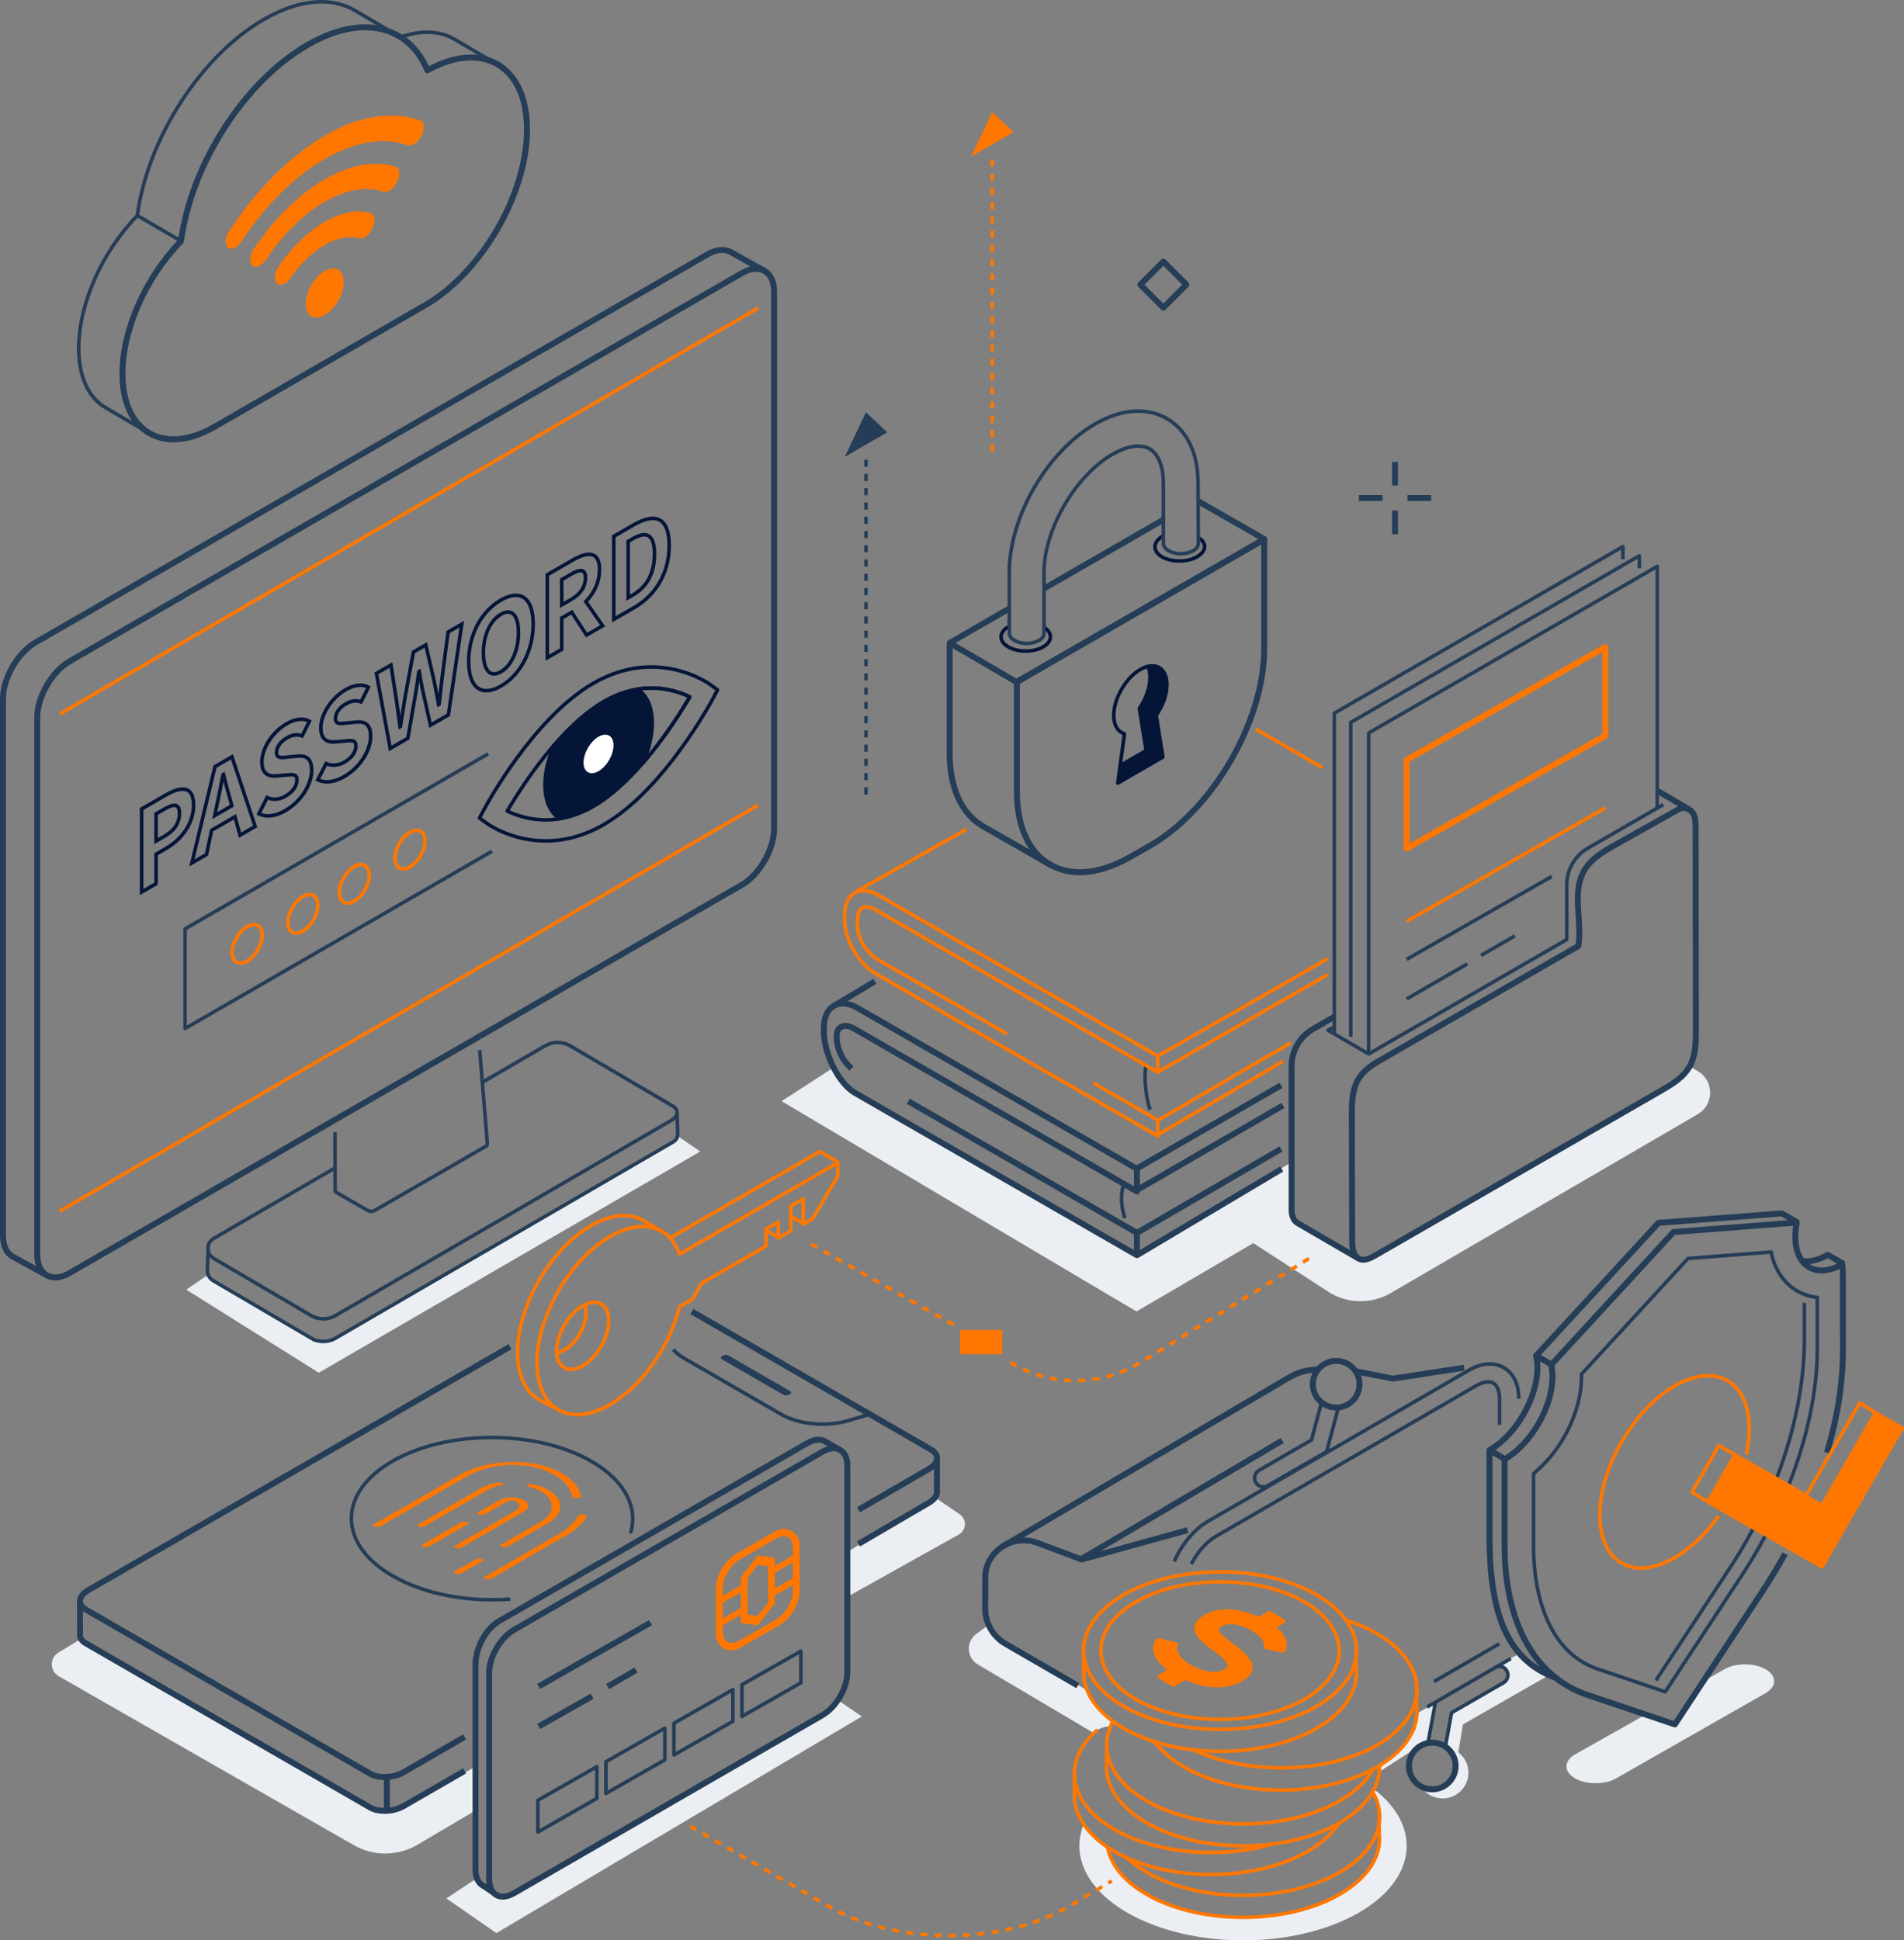 <?xml version="1.0" encoding="UTF-8"?>
<svg xmlns="http://www.w3.org/2000/svg" id="Layer_2" data-name="Layer 2" viewBox="0 0 1303.44 1328.19">
  <rect x="0" y="0" width="1303.44" height="1328.19" fill="#808080" stroke="none"/>
  <defs>
    <style>
      .cls-1 {
        fill: #051538;
      }

      .cls-2 {
        fill: #ebeff4;
      }

      .cls-3 {
        fill: #fff;
      }

      .cls-4, .cls-5 {
        fill: #f70;
      }

      .cls-6, .cls-7 {
        fill: #253d56;
      }

      .cls-7, .cls-5 {
        fill-rule: evenodd;
      }
    </style>
  </defs>
  <g id="_Layer_" data-name="&amp;lt;Layer&amp;gt;">
    <g>
      <path class="cls-2" d="m1208.71,1142.63c-7.8-4.5-20.44-4.5-28.24,0l-14.46,8.24-19.42,29.52-20.01-6.75-48.37,27.31c-7.8,4.5-7.8,11.8,0,16.3,7.8,4.5,20.44,4.5,28.24,0l102.26-58.32c7.8-4.5,7.8-11.8,0-16.3Z"></path>
      <path class="cls-2" d="m991.55,1196.28c3.05,3.17,4.94,7.47,4.94,12.21,0,9.72-7.88,17.61-17.61,17.61-1.35,0-2.65-.16-3.91-.45,3.2,3.32,7.69,5.39,12.66,5.39,9.72,0,17.61-7.88,17.61-17.61,0-8.38-5.86-15.38-13.7-17.16Z"></path>
      <polygon class="cls-2" points="1059.25 1147.31 1001.48 1180.39 997.23 1206.37 989.72 1194.12 993.71 1172.36 1031.01 1150.28 1032.16 1145.59 1028.61 1141.06 1026.63 1139.32 1038.62 1132.74 1059.25 1147.31"></polygon>
      <polygon class="cls-2" points="944.5 1212.63 976.98 1191.67 978.91 1189.18 982.67 1165.58 970.06 1172.85 969.11 1183.79 959.44 1196.19 944.99 1208.21 944.5 1212.63"></polygon>
      <path class="cls-2" d="m676.76,1112.22l-8.48,6.3c-7.17,5.33-6.6,16.24,1.09,20.79l78.47,46.43s9.54-5.29,11.86-3.61l1.42-3.73-10.41-10.51-6.99-11.04-61-36.75-5.96-7.88Z"></path>
      <polygon class="cls-2" points="325.54 1286.32 305.53 1299.47 339.84 1323.2 590 1174.92 573.58 1163.75 560.6 1176.58 345.51 1298.27 334.85 1295.73 325.54 1286.32"></polygon>
      <path class="cls-2" d="m580.09,1093.02l76.27-42.62c5.29-2.95,5.63-10.44.63-13.86l-16.87-11.54-60.03,37.4v30.62Z"></path>
      <path class="cls-2" d="m54.73,1122.3l-14.64,8.83c-6.18,3.64-6.17,12.58.03,16.2l201.79,115.52c13.56,7.91,30.34,7.87,43.86-.11l39.77-23.45v-29.99l-53.92,30.25h-16.42l-194.57-113.58-5.91-3.67Z"></path>
      <path class="cls-2" d="m852.79,847.55l56.36,36.55c12.95,8.4,29.53,8.8,42.87,1.03l210.21-122.45c11.29-6.58,11.3-22.88.03-29.47l-5.57-3.26-6.53,8.73-211.03,122.93-13.71-1.27-47.13-29.01-25.5,16.23Z"></path>
      <polygon class="cls-2" points="570.65 730.73 535.07 753.76 778.01 897.71 887.27 833.79 884.22 827.39 884.22 795.54 778.3 859.18 582.66 746.3 574.93 737.88 570.65 730.73"></polygon>
      <polygon class="cls-2" points="142.35 872.67 127.52 882.77 218.24 939.64 479.36 788.21 463.82 777.59 462.6 780.16 225.78 918.22 218.53 918.22 210.69 915.36 145.45 876.28 142.35 872.67"></polygon>
      <g>
        <path class="cls-1" d="m784.68,456.46c.87,1.94,1.36,4.34,1.36,7.14,0,6.87-2.89,14.61-7.33,21l4.56,28.55-16.23,9.37-1.82,13.54,30.88-17.83-4.43-27.77s7.92-17.51,7.14-23.63c-1.97-15.43-14.11-10.37-14.11-10.37Z"></path>
        <g>
          <path class="cls-6" d="m719.11,594.37s-32.95-18.89-47.11-26.99c-15.44-8.83-23.94-27.35-23.94-52.13v-75.49h4.06v75.49c0,23.26,7.78,40.52,21.9,48.6,14.16,8.1,47.12,26.99,47.12,26.99l-2.02,3.52Z"></path>
          <path class="cls-6" d="m739.22,599.08c-7.79,0-15-1.82-21.36-5.5-15.32-8.85-23.76-27.3-23.76-51.96v-74.75c0-.73.39-1.4,1.02-1.76l169.32-97.63c.63-.36,1.4-.36,2.03,0,.63.36,1.01,1.03,1.01,1.76v74.75c0,50.15-35.49,111.44-79.12,136.63l-13.13,7.45c-12.67,7.32-24.94,11.01-36.02,11.01Zm-41.06-131.03v73.57c0,23.15,7.72,40.35,21.73,48.44,14.11,8.15,33.05,6.19,53.32-5.52.01,0,13.13-7.45,13.13-7.45,42.49-24.53,77.07-84.25,77.07-133.1v-71.23l-165.26,95.28Z"></path>
          <rect class="cls-6" x="708.39" y="377.3" width="94.31" height="4.06" transform="translate(-88.47 428.14) rotate(-29.97)"></rect>
          <path class="cls-6" d="m695.83,468.86c-.35,0-.71-.09-1.02-.28l-45.75-26.7c-.63-.37-1.01-1.03-1.01-1.76,0-.73.39-1.39,1.02-1.76l40.85-23.55,2.03,3.52-37.81,21.8,41.7,24.34,165.56-95.45-42.06-24.12,2.02-3.52,45.13,25.88c.63.36,1.02,1.03,1.02,1.76,0,.73-.39,1.4-1.02,1.76l-169.64,97.81c-.31.18-.67.27-1.02.27Z"></path>
          <path class="cls-1" d="m765.21,537.27c-.24,0-.47-.07-.68-.21-.39-.26-.59-.71-.53-1.18l4.43-32.82c-4.54-1.81-7.21-6.71-7.21-13.36,0-11.93,8.44-26.52,18.82-32.51,5.27-3.05,10.29-3.5,14.13-1.29,3.81,2.2,5.91,6.74,5.91,12.76,0,6.75-2.65,14.49-7.27,21.28l4.48,28.07c.08.5-.16,1-.59,1.25l-30.88,17.83c-.19.11-.4.16-.61.16Zm23.6-80.3c-2.29,0-4.86.79-7.55,2.34-9.71,5.6-17.6,19.24-17.6,30.4,0,6.06,2.35,10.2,6.45,11.35.58.16.96.73.88,1.34l-4.23,31.35,28-16.17-4.43-27.72c-.05-.31.02-.63.2-.89,4.46-6.4,7.12-13.99,7.12-20.3,0-5.12-1.67-8.9-4.7-10.65-1.22-.7-2.62-1.05-4.14-1.05Z"></path>
          <g>
            <path class="cls-1" d="m807.41,385.21c-4.55,0-9.09-1-12.55-3-3.48-2.01-5.45-4.92-5.41-7.99.05-3.31,2.32-6.34,6.38-8.52l1.15,2.15c-3.2,1.72-5.06,4.06-5.1,6.41-.03,2.19,1.45,4.27,4.19,5.85,6.25,3.61,16.42,3.61,22.67,0,3.01-1.74,4.73-3.93,4.73-6.01,0-1.9-1.37-3.69-3.97-5.19l1.22-2.11c3.35,1.93,5.19,4.53,5.19,7.31,0,3.02-2.11,5.91-5.95,8.12-3.46,2-8.01,3-12.55,3Z"></path>
            <path class="cls-1" d="m702.2,446.87c-4.55,0-9.09-1-12.55-3-3.58-2.07-5.56-4.89-5.56-7.95,0-3.06,1.97-5.88,5.56-7.95l1.22,2.11c-2.8,1.62-4.34,3.69-4.34,5.84s1.54,4.22,4.34,5.84c6.25,3.61,16.42,3.61,22.67,0,2.8-1.61,4.34-3.69,4.34-5.84s-1.54-4.22-4.34-5.84l1.22-2.11c3.58,2.07,5.56,4.89,5.56,7.95s-1.97,5.88-5.56,7.95c-3.46,2-8.01,3-12.55,3Z"></path>
            <path class="cls-6" d="m702.86,441.7c-1.76,0-3.52-.24-5.23-.72-6.24-1.74-8.16-5.29-7.88-8.03h.09c-.11-1.05-.11-2.94-.11-6.34l-.02-34.92c0-38.26,26.02-83.27,59.25-102.48,18.36-10.61,36.29-11.94,50.49-3.73,14.14,8.17,21.92,24.27,21.92,45.31l.19,41.38c-.08,3.21-2.95,5.93-7.67,7.31-3.6,1.05-7.41,1.05-11.01,0-4.72-1.38-7.58-4.1-7.66-7.27h.11c-.12-1.03-.13-2.94-.13-6.5l-.02-34.92c0-11.07-3.2-19.26-8.79-22.48-5.65-3.25-14.49-1.9-24.24,3.72-25.06,14.44-46.23,50.92-46.23,79.65v41.38c.33,2.59-1.55,6.15-7.83,7.9-1.71.48-3.47.72-5.23.72Zm-10.67-8.7c0,.07,0,.13,0,.2-.23,2.2,2.17,4.33,6.11,5.43,2.99.83,6.15.83,9.14,0,3.95-1.1,6.33-3.22,6.06-5.4v-41.53c0-29.5,21.72-66.94,47.44-81.76,10.53-6.07,20.25-7.43,26.68-3.73,6.36,3.66,10.01,12.63,10.01,24.59,0,13.81,0,40.08.04,41.29.06,2.09,2.32,4.01,5.92,5.06,3.15.92,6.49.92,9.64,0,3.59-1.05,5.86-2.96,5.92-5l-.19-41.35c0-20.14-7.35-35.49-20.7-43.21-13.42-7.75-30.48-6.43-48.05,3.73-32.54,18.81-58.03,62.9-58.03,100.37h-1.22,1.22c0,13.86,0,40.2.03,41.31Z"></path>
          </g>
        </g>
      </g>
      <g>
        <g>
          <g>
            <path class="cls-1" d="m436.3,471.75c-7.12,1.16-14.86,3.71-22.97,8.4-12.22,7.05-23.77,18.01-33.84,29.61-4.04,9.11-6.42,18.67-6.42,27.51,0,11.26,3.86,19.23,10.11,23.18,7.12-1.16,14.86-3.71,22.98-8.4,12.21-7.05,23.76-18.01,33.84-29.61,4.04-9.11,6.42-18.68,6.42-27.52,0-11.26-3.86-19.23-10.11-23.18Z"></path>
            <path class="cls-1" d="m383.18,561.66c-.23,0-.45-.07-.65-.19-6.89-4.35-10.68-12.95-10.68-24.21,0-8.71,2.25-18.39,6.52-28,.05-.11.11-.21.19-.31,11.75-13.52,23.24-23.57,34.15-29.87,7.58-4.38,15.45-7.25,23.39-8.55.3-.05.6.01.85.17,6.89,4.35,10.68,12.95,10.68,24.2,0,8.71-2.26,18.39-6.52,28.01-.05.11-.11.21-.19.3-11.74,13.51-23.23,23.56-34.15,29.86-7.58,4.38-15.45,7.25-23.39,8.55-.07.01-.13.02-.2.02Zm-2.66-51.24c-4.08,9.25-6.24,18.53-6.24,26.85,0,10.17,3.25,17.93,9.16,21.89,7.5-1.29,14.93-4.03,22.1-8.18,10.65-6.15,21.89-15.97,33.41-29.21,4.08-9.25,6.24-18.53,6.24-26.85,0-10.17-3.25-17.93-9.16-21.89-7.49,1.28-14.92,4.03-22.1,8.18-10.65,6.15-21.89,15.97-33.41,29.22Z"></path>
          </g>
          <path class="cls-1" d="m439.99,523.66c-.22,0-.45-.06-.65-.19-.51-.32-.7-.97-.46-1.52,4.13-9.31,6.32-18.65,6.32-27.02,0-10.39-3.39-18.26-9.55-22.14-.43-.27-.64-.78-.54-1.27.1-.5.5-.88,1-.96,16.74-2.74,30.17,2.2,36.68,5.39.3.15.53.42.63.74.1.33.06.68-.12.97-5.6,9.55-17.26,28.18-32.39,45.6-.24.27-.58.42-.92.42Zm-.6-51.11c5.34,4.71,8.24,12.52,8.24,22.37,0,6.61-1.3,13.78-3.79,21.06,12.12-14.84,21.55-29.76,26.68-38.42-6.19-2.84-17.35-6.55-31.13-5.01Z"></path>
          <path class="cls-1" d="m373.64,576.84c-23.94,0-40.38-11.75-41.07-12.25l-5.05-3.66c-.49-.36-.65-1.02-.36-1.56l2.93-5.51c1.37-2.57,33.95-63.22,75.46-87.19,44.11-25.47,79.86-.17,81.36.92l5.04,3.66c.49.36.65,1.02.36,1.56l-2.93,5.5c-1.36,2.57-33.92,63.21-75.45,87.19-13.02,7.51-26.58,11.32-40.29,11.32Zm-43.83-17.26l4.19,3.04c.66.48,16.49,11.78,39.64,11.78,13.28,0,26.43-3.7,39.07-11,40.94-23.64,73.17-83.68,74.52-86.22l2.43-4.57-4.19-3.04c-1.45-1.05-35.95-25.47-78.71-.78-40.91,23.62-73.17,83.68-74.52,86.22l-2.43,4.57Zm43.77,2.86c-12.14,0-21.71-3.64-26.89-6.18-.3-.15-.53-.42-.63-.74-.1-.33-.06-.68.12-.97,5.6-9.55,17.26-28.18,32.39-45.59l1.84,1.6c-14.41,16.59-25.66,34.31-31.45,44.08,6.62,3.03,18.92,7.07,34.03,4.6l.39,2.41c-3.41.56-6.69.8-9.79.8Zm67.33-39.21l-1.84-1.6c14.42-16.59,25.66-34.31,31.45-44.08-6.62-3.03-18.92-7.07-34.03-4.61l-.39-2.41c16.74-2.74,30.17,2.2,36.68,5.39.3.15.53.42.63.74.1.33.06.68-.12.97-5.6,9.55-17.26,28.18-32.39,45.6Z"></path>
        </g>
        <g>
          <g>
            <g>
              <rect class="cls-4" x="3.47" y="348.59" width="552.87" height="2.44" transform="translate(-137.89 188.07) rotate(-30.17)"></rect>
              <rect class="cls-4" x="3.41" y="688.92" width="553.01" height="2.44" transform="translate(-308.93 234.17) rotate(-30.17)"></rect>
            </g>
            <path class="cls-6" d="m221.3,903.99c-3.1,0-6.2-.81-8.96-2.43l-66.71-39.14c-2.83-1.66-4.51-4.61-4.5-7.88,0-3.28,1.7-6.22,4.54-7.86l83.67-48.63,1.23,2.11-83.67,48.63c-2.08,1.21-3.32,3.36-3.32,5.76,0,2.4,1.23,4.56,3.3,5.78l66.71,39.14c4.74,2.78,10.64,2.79,15.39.03l230.05-133.71c2.14-1.41,3.32-3,3.26-4.43-.07-1.68-1.78-2.96-3.21-3.73l-69.23-40.62c-4.98-2.92-11.17-2.93-16.16-.03l-43.41,25.23-1.23-2.11,43.41-25.23c5.75-3.34,12.88-3.33,18.61.04l69.2,40.59c3.55,1.92,4.38,4.19,4.45,5.75.07,1.65-.64,4.13-4.41,6.61l-230.11,133.75c-2.74,1.6-5.82,2.39-8.89,2.39Z"></path>
            <path class="cls-6" d="m221.26,919.44c-2.41,0-4.81-.46-7.06-1.37-.21-.08-.39-.22-.52-.4-.44-.2-.87-.42-1.29-.66l-67.08-39.35c-2.2-1.3-4.55-4.02-4.55-7.76l.19-7.37q.22-8.53,1.43-8.53v1.22l1.21.11c-.03.48-.25,9-.39,14.61,0,2.69,1.8,4.72,3.35,5.63l67.06,39.34c.49.28,1.02.53,1.55.76.17.08.32.19.44.33,3.52,1.29,7.4,1.35,10.99.15.76-.33,1.66-.73,2.52-1.22l231.27-134.43c1.56-.91,2.44-2.54,2.35-4.37l-.45-14.39,2.44-.08.45,14.37c.13,2.69-1.23,5.22-3.56,6.58l-231.28,134.43c-.97.56-1.96.99-2.87,1.38-2.03.68-4.11,1.02-6.18,1.02Z"></path>
            <path class="cls-6" d="m254.37,830.37c-.15,0-.3,0-.46-.02-1.09-.04-2.14-.32-3-.83l-21.07-12.15c-1.66-1-1.93-2.35-1.64-3.32l-.11-39.12h2.44s.11,39.33.11,39.33c0,.17-.04.35-.11.51,0,.02.12.24.55.5l21.05,12.14c.51.3,1.19.48,1.91.5.68.05,1.28-.06,1.65-.28l75.54-43.61c.17-.1.33-.18.5-.26.61-.3.71-.36.64-1.46l-5.19-63.38,2.43-.2,5.19,63.4c.16,2.53-.89,3.28-1.99,3.82-.12.06-.24.12-.36.19l-75.53,43.6c-.68.41-1.58.63-2.56.63Z"></path>
            <g>
              <path class="cls-6" d="m37.79,876.46c-2.47,0-4.76-.59-6.81-1.77-4.85-2.8-7.51-8.5-7.51-16.05v-367.66c0-14.71,10.36-32.66,23.1-40.02L506.77,185.27c6.57-3.8,12.86-4.35,17.7-1.55,4.83,2.79,7.49,8.49,7.49,16.06v367.63c0,14.73-10.38,32.71-23.14,40.08L48.63,873.17c-3.78,2.18-7.47,3.28-10.85,3.28ZM517.67,186.03c-2.68,0-5.7.93-8.88,2.76L48.6,454.49c-11.42,6.6-21.07,23.31-21.07,36.5v367.66c0,6.04,1.95,10.49,5.48,12.53,3.54,2.04,8.36,1.5,13.59-1.52l460.18-265.69c11.44-6.61,21.11-23.35,21.11-36.56V199.78c0-6.05-1.94-10.51-5.46-12.54-1.4-.81-3.01-1.21-4.76-1.21Z"></path>
              <path class="cls-6" d="m30.61,874.45s-5.65-3.06-11.29-6.14c-2.82-1.54-5.64-3.09-7.76-4.25-1.57-.87-2.67-1.48-3.41-1.98-5.18-2.59-8.15-8.59-8.15-16.43v-367.29c0-3.24.47-6.6,1.41-9.99,2.51-9.63,8.35-19.26,15.62-25.74,2.03-1.83,4.15-3.39,6.3-4.62L483.27,172.4c6.19-3.59,12.34-4.3,17.31-2l23.5,13.11-1.98,3.55-23.36-13.04c-3.59-1.66-8.41-1.01-13.43,1.9L25.35,441.52c-1.9,1.09-3.79,2.48-5.61,4.13-6.7,5.98-12.08,14.86-14.41,23.77-.85,3.06-1.27,6.06-1.27,8.94v367.29c0,6.35,2.1,10.91,5.91,12.84.11.06.22.12.31.2,1.33.81,13.95,7.69,22.26,12.21l-1.94,3.57Z"></path>
            </g>
          </g>
          <path class="cls-6" d="m126.67,705.25c-.21,0-.42-.05-.61-.16-.38-.22-.61-.62-.61-1.06v-68.19c0-.43.23-.84.61-1.06l207.5-119.8,1.22,2.11-206.89,119.45v65.38l208.36-120.3,1.22,2.11-210.18,121.35c-.19.11-.4.16-.61.16Z"></path>
          <g>
            <path class="cls-1" d="m95.74,612.68v-59.63l16.82-9.71c7.6-4.39,13.07-5.5,16.73-3.38,2.95,1.7,4.45,5.45,4.45,11.14,0,12.2-7.36,23.74-19.69,30.86l-5.99,3.46v20.17l-12.31,7.11Zm2.44-58.22v54l7.44-4.29v-20.17l7.21-4.16c11.56-6.68,18.47-17.42,18.47-28.75,0-4.75-1.09-7.79-3.23-9.02-2.76-1.59-7.7-.42-14.29,3.38l-15.6,9.01Zm7.44,23.39v-21.45l6.21-3.59c4.73-2.73,7.75-3.42,9.82-2.23,1.63.94,2.42,2.93,2.42,6.09,0,6.98-3.59,12.59-10.68,16.69l-7.77,4.48Zm2.44-20.04v15.82l4.11-2.37c6.37-3.68,9.46-8.44,9.46-14.57,0-1.5-.21-3.41-1.2-3.98-.81-.46-2.74-.46-7.38,2.23l-4.99,2.88Z"></path>
            <path class="cls-1" d="m129.53,593.17l16.59-69.21,13.35-7.71,16.66,50.01-12.57,7.25-3.47-12.57-14.17,8.18-3.47,16.57-12.94,7.47Zm18.72-67.62l-15.03,62.68,7.08-4.09,3.47-16.57,17.85-10.31,3.47,12.57,8.11-4.68-15.09-45.29-9.86,5.69Zm-3.01,35.17l2.02-9.72c1.51-6.97,2.97-14.21,4.2-20.95l.1-.55,2.2-1.28.41,1.55c.44,1.65.86,3.35,1.29,5.05.94,3.72,1.91,7.56,2.96,11l1.73,6.3-14.91,8.61Zm7.77-25.68c-1.03,5.42-2.18,11.03-3.36,16.47l-.91,4.38,8.57-4.95-1.22-4.46c-1.06-3.46-2.04-7.33-2.98-11.08-.03-.12-.06-.25-.09-.37Z"></path>
            <path class="cls-1" d="m183.45,559.69c-2.48,0-4.79-.52-6.81-1.58l-1.07-.56,6.76-13.23,1.07.52c3.34,1.63,7.6,1.28,11.4-.91,4.61-2.66,7.26-6.31,7.26-10.01,0-.96-.18-1.61-.53-1.93-.75-.69-2.76-.5-5.08-.29l-7.07.63c-3.51.36-6.31-.36-8.28-2.14-2.03-1.83-3.06-4.71-3.06-8.55,0-9.92,7.44-21.41,17.69-27.32,6.27-3.62,12.36-4.22,16.71-1.64l.98.58-6,12.02-1.03-.39c-3.02-1.13-5.93-.74-9.43,1.29-3.99,2.3-6.46,5.75-6.46,9.01,0,.81.17,1.37.5,1.67.83.74,3.18.45,5.44.18l.37-.04,6.51-.6c3.68-.39,6.4.25,8.28,1.95,2.01,1.81,2.99,4.74,2.99,8.94,0,10.53-7.71,22.33-18.75,28.71-4.28,2.47-8.54,3.73-12.38,3.73Zm-4.58-3.24c4.29,1.66,9.95.75,15.74-2.59,11.51-6.65,17.54-18.41,17.54-26.6,0-3.43-.73-5.82-2.18-7.13-1.34-1.21-3.44-1.64-6.41-1.33l-6.82.63c-3.06.37-5.7.7-7.35-.77-.88-.77-1.32-1.95-1.32-3.49,0-4.19,2.87-8.34,7.68-11.12,3.75-2.16,7.11-2.75,10.46-1.8l3.99-7.99c-3.49-1.44-8.33-.67-13.23,2.16-9.39,5.42-16.47,16.26-16.47,25.21,0,3.13.76,5.39,2.25,6.75,1.44,1.3,3.59,1.81,6.41,1.52l7.08-.63c3.02-.28,5.4-.49,6.94.92.89.81,1.33,2.03,1.33,3.73,0,4.59-3.09,9-8.48,12.12-4.1,2.37-8.72,2.89-12.58,1.46l-4.57,8.95Z"></path>
            <path class="cls-1" d="m223.81,536.39c-2.48,0-4.79-.52-6.81-1.58l-1.07-.56,6.76-13.23,1.07.52c3.34,1.62,7.6,1.28,11.4-.91,4.61-2.66,7.26-6.31,7.26-10.01,0-.96-.18-1.61-.53-1.93-.75-.69-2.76-.5-5.08-.29l-7.07.64c-3.52.36-6.31-.36-8.28-2.14-2.03-1.83-3.06-4.71-3.06-8.55,0-9.92,7.44-21.41,17.69-27.32,6.27-3.62,12.36-4.22,16.71-1.64l.98.58-6,12.02-1.03-.39c-3.01-1.14-5.93-.74-9.43,1.28-3.99,2.3-6.46,5.75-6.46,9.01,0,.81.17,1.38.5,1.67.83.74,3.18.45,5.44.17l.37-.04,6.51-.6c3.68-.39,6.4.25,8.28,1.95,2.01,1.81,2.99,4.74,2.99,8.94,0,10.53-7.71,22.33-18.75,28.71-4.28,2.47-8.54,3.73-12.38,3.73Zm-4.58-3.24c4.29,1.67,9.95.75,15.74-2.59,11.51-6.65,17.53-18.41,17.53-26.6,0-3.43-.73-5.82-2.18-7.13-1.34-1.21-3.44-1.64-6.41-1.33l-6.81.63c-3.06.38-5.7.7-7.35-.77-.88-.77-1.32-1.95-1.32-3.49,0-4.19,2.87-8.34,7.68-11.12,3.75-2.17,7.1-2.75,10.46-1.8l3.99-7.99c-3.49-1.44-8.33-.67-13.23,2.16-9.39,5.42-16.47,16.26-16.47,25.21,0,3.13.76,5.39,2.25,6.75,1.44,1.3,3.59,1.81,6.41,1.52l7.08-.64c3.02-.28,5.4-.49,6.94.92.89.81,1.33,2.03,1.33,3.73,0,4.59-3.09,9.01-8.48,12.12-4.1,2.37-8.72,2.89-12.58,1.46l-4.57,8.95Z"></path>
            <path class="cls-1" d="m266.25,514.24l-9.94-53.89,12.29-7.1,4.21,27.24c.32,2.44.65,4.85.99,7.27.09.65.18,1.3.27,1.95.58-3.74,1.24-7.81,2.01-12.51l5.84-31.65,10.38-5.99,6.04,26.09c.63,3.07,1.23,6.23,1.83,9.43.48-4.24.96-8.44,1.44-12.57l4.02-30.64,12.04-6.95-9.59,65.17-14.22,8.21-5.9-26.49c-.36-1.8-.69-3.48-.98-5.05-.36,2.49-.75,5.02-1.17,7.6l-5.5,31.76-14.06,8.12Zm-7.23-52.64l9,48.8,10.09-5.82,5.31-30.62c.81-4.96,1.48-9.75,2.13-14.38l.08-.59,2.33-1.35.26,1.77c.53,3.54,1.18,7.21,2.12,11.89l5.17,23.22,10.33-5.96,8.69-59.02-6.64,3.83-3.86,29.43c-.73,6.31-1.47,12.79-2.2,19.34l-.07.61-2.35,1.36-.33-1.68c-.38-1.98-.76-3.97-1.13-5.94-.66-3.52-1.32-6.99-2-10.33l-5.29-22.85-6.56,3.79-5.64,30.51c-1.29,7.92-2.26,14.05-3.13,19.86l-.09.58-2.36,1.37-.23-1.82c-.41-3.22-.85-6.38-1.28-9.52-.33-2.42-.67-4.84-.99-7.26l-3.66-23.7-7.72,4.46Z"></path>
            <path class="cls-1" d="m332.97,474.02c-2.09,0-4-.49-5.69-1.46-5.01-2.89-7.65-9.75-7.65-19.85,0-18.45,8.69-34.94,22.69-43.02,6.49-3.75,12.17-4.43,16.42-1.97,4.9,2.83,7.49,9.57,7.49,19.49,0,18.45-8.91,35.52-22.69,43.48-3.84,2.22-7.4,3.33-10.56,3.33Zm20.11-65.31c-2.76,0-5.99,1.04-9.55,3.09-13.24,7.65-21.47,23.32-21.47,40.91,0,9.04,2.29,15.34,6.44,17.73,3.47,2,8.24,1.35,13.82-1.86,13.04-7.53,21.47-23.77,21.47-41.37,0-9.01-2.17-15.02-6.27-17.38-1.29-.75-2.78-1.12-4.44-1.12Zm-14.86,53.8c-1.39,0-2.48-.39-3.29-.86-3.42-1.98-5.23-7.08-5.23-14.76,0-12.45,4.83-22.97,12.62-27.46,4.22-2.44,7.09-1.81,8.75-.85,3.33,1.92,5.09,6.92,5.09,14.45,0,12.49-4.95,23.42-12.62,27.85-2.1,1.21-3.86,1.64-5.31,1.64Zm9.56-42.35c-1.23,0-2.65.46-4.25,1.38-7.03,4.06-11.4,13.77-11.4,25.35,0,6.56,1.46,11.18,4.01,12.65,1.6.92,3.67.66,6.17-.78,6.92-4,11.4-14.1,11.4-25.74,0-6.52-1.37-10.9-3.87-12.34-.61-.35-1.3-.53-2.07-.53Z"></path>
            <path class="cls-1" d="m373.45,452.34v-59.63l17.82-10.29c7.27-4.2,12.52-5.25,16.05-3.21,2.87,1.66,4.32,5.29,4.32,10.81,0,7.96-3.13,15.51-9.05,21.88l11.73,16.84-13.16,7.59-10.14-15.61-5.26,3.04v21.47l-12.31,7.11Zm2.44-58.22v54l7.43-4.29v-21.47l8.48-4.9,10.14,15.62,8.86-5.11-11.36-16.31.7-.72c5.93-6.06,9.06-13.29,9.06-20.91,0-4.58-1.04-7.51-3.1-8.7-2.64-1.52-7.34-.41-13.61,3.21l-16.6,9.58Zm7.43,22.08v-20.14l7.01-4.05c4.51-2.6,7.41-3.26,9.4-2.11,1.55.9,2.3,2.75,2.3,5.67,0,6.43-3.62,11.92-10.48,15.88l-8.23,4.75Zm2.44-18.74v14.52l4.58-2.64c6.06-3.5,9.26-8.26,9.26-13.77,0-1.34-.19-3.04-1.08-3.55-.75-.44-2.58-.43-6.96,2.1l-5.79,3.34Z"></path>
            <path class="cls-1" d="m418.95,426.07v-59.63l14.15-8.17c8.28-4.78,14.8-5.87,19.37-3.23,4.56,2.63,6.87,8.83,6.87,18.41,0,18.62-8.93,34.46-24.49,43.44l-15.9,9.18Zm2.44-58.22v54l12.25-7.07c14.79-8.54,23.27-23.6,23.27-41.33,0-8.65-1.9-14.13-5.65-16.3-3.71-2.14-9.56-1.03-16.93,3.23l-12.93,7.47Zm7.43,43.4v-41.38l3.68-2.12c5.23-3.02,9.18-3.68,12.07-2,3.16,1.82,4.7,6.25,4.7,13.53,0,13.39-5.23,23.2-15.55,29.16l-4.9,2.83Zm2.44-39.98v35.75l1.24-.72c9.51-5.49,14.33-14.59,14.33-27.05,0-6.24-1.17-10.08-3.48-11.41-2.04-1.18-5.29-.51-9.64,2l-2.46,1.42Z"></path>
          </g>
          <g>
            <path class="cls-4" d="m164.59,660.5c-1.19,0-2.3-.28-3.28-.85-2.32-1.34-3.6-4.06-3.6-7.65,0-6.89,4.88-15.31,10.88-18.77,3.15-1.81,6.16-2.07,8.5-.72,2.32,1.34,3.6,4.06,3.6,7.65,0,6.89-4.88,15.31-10.87,18.77-1.82,1.05-3.59,1.58-5.21,1.58Zm9.2-26.4c-1.19,0-2.55.42-3.99,1.25-5.32,3.07-9.66,10.54-9.66,16.66,0,2.68.84,4.65,2.38,5.54,1.55.9,3.7.64,6.06-.72,5.32-3.07,9.66-10.55,9.66-16.66,0-2.68-.84-4.65-2.38-5.54-.61-.35-1.3-.52-2.07-.52Z"></path>
            <path class="cls-4" d="m202.72,639.97c-1.19,0-2.3-.28-3.28-.85-2.32-1.34-3.6-4.06-3.6-7.65,0-6.89,4.88-15.31,10.87-18.77,3.15-1.81,6.16-2.07,8.5-.72,2.32,1.34,3.6,4.06,3.6,7.65,0,6.89-4.88,15.31-10.87,18.77-1.82,1.05-3.59,1.58-5.21,1.58Zm9.2-26.41c-1.19,0-2.55.42-3.99,1.25-5.32,3.07-9.66,10.55-9.66,16.66,0,2.68.84,4.65,2.38,5.54,1.55.9,3.7.64,6.06-.72,5.32-3.07,9.65-10.55,9.65-16.66,0-2.68-.84-4.65-2.38-5.54-.61-.35-1.3-.52-2.07-.52Z"></path>
            <path class="cls-4" d="m237.91,619.44c-1.19,0-2.3-.28-3.28-.85-2.32-1.34-3.6-4.06-3.6-7.65,0-6.89,4.88-15.31,10.87-18.77,3.15-1.81,6.16-2.07,8.5-.72,2.32,1.34,3.6,4.06,3.6,7.65,0,6.89-4.88,15.31-10.87,18.77-1.82,1.05-3.59,1.58-5.21,1.58Zm9.2-26.41c-1.19,0-2.55.42-3.99,1.25-5.32,3.07-9.65,10.54-9.65,16.66,0,2.68.85,4.65,2.38,5.54,1.54.89,3.7.64,6.06-.72,5.32-3.07,9.66-10.55,9.66-16.66,0-2.69-.85-4.65-2.38-5.54-.61-.35-1.3-.52-2.07-.52Z"></path>
            <path class="cls-4" d="m276.04,595.98c-1.19,0-2.3-.28-3.28-.85-2.32-1.34-3.6-4.06-3.6-7.65,0-6.89,4.88-15.31,10.87-18.77,3.15-1.81,6.16-2.07,8.5-.72,2.32,1.34,3.6,4.06,3.6,7.65,0,6.89-4.88,15.31-10.87,18.77-1.82,1.05-3.59,1.58-5.21,1.58Zm9.2-26.4c-1.19,0-2.55.42-3.99,1.25-5.32,3.07-9.66,10.55-9.66,16.66,0,2.68.84,4.65,2.38,5.54,1.55.9,3.7.64,6.06-.72,5.32-3.07,9.65-10.54,9.65-16.66,0-2.68-.84-4.65-2.38-5.54-.61-.35-1.3-.52-2.07-.52Z"></path>
            <path class="cls-3" d="m420,510.17c0,6.51-4.6,14.44-10.26,17.71-5.67,3.27-10.26.64-10.26-5.87s4.6-14.44,10.26-17.71c5.67-3.27,10.26-.64,10.26,5.87Z"></path>
          </g>
        </g>
      </g>
      <g>
        <path class="cls-6" d="m929.25,863.36c-6.97-4.05-41.75-24.25-42.13-24.49-2.37-1.47-3.96-3.99-4.61-7.28-.22-1.1-.33-2.29-.33-3.53v-98.44c0-11.07,5.95-21.38,15.54-26.91l14.7-8.49,2.03,3.52-14.7,8.49c-8.33,4.81-13.51,13.77-13.51,23.39v98.44c0,.98.08,1.91.25,2.75.43,2.16,1.38,3.76,2.77,4.62.6.36,27.75,16.14,42.03,24.43l-2.04,3.51Z"></path>
        <rect class="cls-6" x="1143.3" y="534.73" width="4.06" height="25.78" transform="translate(94.01 1259.23) rotate(-59.65)"></rect>
        <path class="cls-6" d="m914.66,707.57h-2.44v-219.37c0-.43.23-.84.61-1.06l197.55-114.06c.38-.22.84-.22,1.22,0,.38.22.61.62.61,1.06v8.61h-2.44v-6.5l-195.12,112.65v218.67Z"></path>
        <path class="cls-6" d="m925.92,709.73h-2.44v-215.24c0-.43.23-.84.61-1.06l197.55-114.06c.38-.22.84-.22,1.22,0,.38.22.61.62.61,1.06v8.61h-2.44v-6.5l-195.12,112.65v214.54Z"></path>
        <path class="cls-6" d="m938.17,721.41h-2.44v-219.67c0-.43.23-.84.61-1.06l197.55-114.06c.38-.22.84-.22,1.22,0,.38.22.61.62.61,1.06v165.65h-2.44v-163.54l-195.11,112.65v218.96Z"></path>
        <path class="cls-4" d="m962.94,582.84c-.35,0-.71-.09-1.02-.28-.63-.36-1.01-1.03-1.01-1.76v-60.65c0-.73.39-1.41,1.03-1.77l135.98-77.22c.63-.36,1.4-.35,2.03.01.62.36,1.01,1.03,1.01,1.76v60.65c0,.73-.39,1.41-1.03,1.77l-135.98,77.22c-.31.18-.66.26-1,.26Zm2.03-61.5v55.98l131.92-74.91v-55.98l-131.92,74.91Z"></path>
        <g>
          <rect class="cls-6" x="959.72" y="670.46" width="48.04" height="2.44" transform="translate(-204.05 581.95) rotate(-30)"></rect>
          <rect class="cls-6" x="955.39" y="627.14" width="114.51" height="2.44" transform="translate(-178.33 585.05) rotate(-29.74)"></rect>
          <rect class="cls-4" x="952.61" y="590.69" width="156.63" height="2.44" transform="translate(-157.84 589.32) rotate(-29.74)"></rect>
          <rect class="cls-6" x="1012.06" y="645.99" width="26.8" height="2.44" transform="translate(-186.22 599.53) rotate(-30)"></rect>
        </g>
        <path class="cls-6" d="m933.3,864.33c-1.18,0-2.36-.22-3.53-.73-5.49-2.42-6.14-9.22-6.15-14.13l-.22-85.55c-.02-8.64-.05-19.39,5.71-27.77,4.17-6.07,10.68-9.82,16.43-13.14l133.09-76.75c.89-6.24.43-12.92,0-19.39-.75-10.97-1.52-22.3,4.17-32.05,5.17-8.85,14.71-14.21,22.37-18.5l42.01-23.56c2.21-1.24,4.16-2.14,7.31-1.56,2.7.5,5.24,2.45,6.61,5.1,1.72,3.31,1.72,7.14,1.73,10.21l.18,138.65c0,7.91.02,17.74-4.52,25.79-4.72,8.37-13.57,13.47-20.69,17.57l-195.43,112.67c-2.93,1.69-6,3.15-9.04,3.15Zm219.3-309.26c-1.07,0-1.95.38-3.46,1.23l-1.43.8s-40.57,22.76-40.57,22.76c-7.61,4.27-16.23,9.11-20.85,17.01-5.06,8.67-4.36,18.9-3.62,29.73.48,7.02.98,14.29-.18,21.27-.1.6-.46,1.12-.99,1.43l-133.93,77.24c-5.37,3.1-11.46,6.61-15.11,11.92-4.66,6.78-5.02,15.54-4.99,25.45l.22,85.55c.02,6,1.2,9.31,3.73,10.43,2.52,1.1,5.77-.41,8.9-2.22l195.43-112.67c7.03-4.05,15.01-8.65,19.18-16.05,4.01-7.11,4-15.97,3.99-23.79l-.18-138.65c0-2.77,0-5.91-1.27-8.34-.8-1.53-2.26-2.7-3.74-2.97-.41-.08-.78-.12-1.12-.12Z"></path>
        <path class="cls-6" d="m936.95,722.63c-.21,0-.42-.06-.61-.17l-27.87-16.21c-.38-.22-.61-.63-.61-1.07,0-.44.25-.84.64-1.05l4.36-2.35,1.16,2.15-2.45,1.32,25.38,14.76,134.4-77.59v-36.74c0-10.78,5.8-20.82,15.13-26.21l51.59-29.78,1.22,2.11-51.59,29.78c-8.58,4.96-13.91,14.19-13.91,24.1v37.45c0,.43-.23.84-.61,1.06l-135.62,78.3c-.19.11-.4.16-.61.16Z"></path>
      </g>
      <g>
        <path class="cls-6" d="m101.97,297.73c-.19-.11-19.32-11.08-30.68-17.87-12.02-7.18-18.63-21.91-18.63-41.48,0-30.27,15.76-66.09,40.17-91.38,7.27-53.13,43.88-109.75,87.18-134.75,24.22-13.98,46.95-16.07,64.01-5.87,1.2.72,26.61,15.63,26.87,15.78l3.42,1.92c13.98-4.78,27.08-4.27,36.95,1.46.35.2,32.58,19.15,32.58,19.15l-1.23,2.1s-32.22-18.94-32.57-19.15c-9.36-5.44-21.95-5.82-35.44-1.09-.33.11-.7.08-1-.09l-3.91-2.2c-1.07-.63-25.69-15.07-26.9-15.8-16.27-9.72-38.12-7.63-61.54,5.89-42.81,24.71-78.99,80.8-86.04,133.36-.03.26-.15.5-.33.69-24.15,24.87-39.76,60.19-39.76,89.97,0,18.68,6.2,32.67,17.45,39.39,11.34,6.78,30.45,17.74,30.64,17.85l-1.21,2.11Z"></path>
        <rect class="cls-6" x="107.74" y="138.95" width="2.44" height="34.67" transform="translate(-80.93 171.76) rotate(-59.78)"></rect>
        <g>
          <path class="cls-4" d="m209.34,208.07c0,8.31,5.82,11.69,13,7.54,7.18-4.15,12.99-14.25,12.99-22.56,0-8.31-5.82-11.69-13-7.54-7.18,4.15-12.99,14.25-12.99,22.56Z"></path>
          <path class="cls-4" d="m173.31,171.01c29.07-43.45,68.92-66.47,98-56.63,2.91.99,2.39,6.98,0,11.14-2.85,4.94-6.71,6.54-9.62,5.56-22.77-7.7-56.02,11.51-78.78,45.52-2.9,4.34-6.77,7.21-9.61,5.56-2.39-1.39-2.91-6.79,0-11.14h0Z"></path>
          <path class="cls-4" d="m156.47,158.7c18.76-28.57,41.55-51.57,65.82-65.82,24.12-14.16,47.28-17.07,65.84-10.27,2.88,1.05,2.42,6.93,0,11.14-2.82,4.89-6.74,6.61-9.61,5.56-32.36-11.85-80.1,15.74-112.44,64.97-2.87,4.37-6.8,7.19-9.62,5.56-2.42-1.4-2.88-6.76,0-11.14h0Z"></path>
          <path class="cls-4" d="m191.51,181.29c18.11-26,43.49-40.67,61.61-35.6,2.97.83,4.47,4.19,2.44,9.36-1.72,4.4-6.31,9.04-9.3,8.2-14.65-4.1-33.24,6.65-47.88,27.67-2.98,4.29-7.58,4.96-9.3,2.55-2.03-2.84-.54-7.92,2.44-12.18h0Z"></path>
        </g>
        <path class="cls-6" d="m118.74,302.76c-6.38,0-12.28-1.5-17.49-4.51-12.54-7.24-19.44-22.3-19.44-42.42,0-30.39,15.77-66.33,40.21-91.75,7.39-53.29,44.12-110.01,87.54-135.08,20.62-11.91,40.11-15.29,56.37-9.77,12.19,4.13,21.71,13.13,27.64,26.09,18.17-9.52,35.24-10.57,48.24-2.92,13.55,7.98,21.01,24.42,21.01,46.3,0,44.74-31.66,99.41-70.58,121.88l-144.12,83.21c-10.33,5.96-20.33,8.97-29.38,8.98ZM249.83,20.72c-11.71,0-24.68,3.97-38.24,11.8-42.61,24.6-78.62,80.43-85.64,132.76-.06.43-.25.83-.56,1.15-24.01,24.73-39.53,59.82-39.53,89.4,0,18.6,6.18,32.42,17.41,38.9,11.3,6.53,26.51,4.94,42.8-4.47l144.12-83.21c37.8-21.82,68.55-74.92,68.55-118.36,0-20.38-6.75-35.58-19.01-42.8-12.18-7.17-28.58-5.74-46.17,4.03-.51.28-1.11.33-1.65.14-.55-.19-.99-.61-1.21-1.14-5.38-12.95-14.4-21.9-26.09-25.86-4.64-1.57-9.6-2.36-14.79-2.36Z"></path>
      </g>
      <g>
        <g>
          <g>
            <g>
              <path class="cls-6" d="m263.3,1218.45c-4.06,0-7.95-.84-10.92-2.56l-194.72-112.42c-3.19-1.84-4.95-4.49-4.95-7.46,0-3.42,2.4-6.77,6.58-9.19l288.83-166.76,2.03,3.52-288.83,166.76c-2.85,1.65-4.55,3.76-4.55,5.67s1.59,3.17,2.92,3.94l194.72,112.42c5.17,2.99,14.66,2.55,20.71-.94l41.9-24.22,2.03,3.52-41.9,24.22c-4.02,2.32-9.05,3.5-13.86,3.5Z"></path>
              <path class="cls-6" d="m588.7,1035.21l-2.04-3.51,48.22-27.97c2.86-1.65,4.56-3.77,4.56-5.67s-1.59-3.17-2.92-3.94l-163.92-94.64,2.03-3.52,163.92,94.64c3.19,1.84,4.95,4.49,4.95,7.46,0,3.42-2.4,6.77-6.58,9.19l-48.22,27.97Z"></path>
            </g>
            <path class="cls-6" d="m263.27,1241.58c-2.02,0-3.99-.21-5.82-.62-1.92-.44-3.62-1.1-5.07-1.95l-194.71-112.41c-3.25-1.86-5.01-4.57-4.93-7.62,0-.34,0-.67,0-.94l-.03-22.27h4.06c0,8.87.02,22.26.04,23.15,0,.05,0,.1,0,.16-.03,1.49.99,2.92,2.9,4l194.73,112.43c1.1.65,2.42,1.15,3.92,1.5,3.18.72,7.06.68,10.63-.11,2.29-.51,4.43-1.31,6.16-2.31l41.88-24.18,2.03,3.52-41.88,24.18c-2.08,1.2-4.61,2.16-7.31,2.76-2.18.48-4.41.72-6.59.72Z"></path>
            <path class="cls-6" d="m588.71,1058.61l-2.05-3.51,48.24-28.22c3.05-1.77,4.74-4.03,4.51-6.04,0-.07-.01-.15-.01-.23l-.02-21.85h4.06s.02,21.75.02,21.75c.35,3.67-2.02,7.27-6.52,9.88l-48.23,28.21Z"></path>
          </g>
          <rect class="cls-6" x="262.81" y="1216.4" width="4.06" height="23.15"></rect>
        </g>
        <g>
          <path class="cls-6" d="m562.95,976.06c-10.56,0-20.96-2.38-28.83-6.92l-66.43-38.35c-3.13-1.81-5.73-3.88-7.73-6.17l1.84-1.6c1.82,2.09,4.22,3.99,7.11,5.66l66.43,38.35c12.02,6.94,30.29,8.59,45.46,4.11l14.69-4.34.69,2.34-14.69,4.34c-5.89,1.74-12.24,2.59-18.54,2.59Z"></path>
          <path class="cls-7" d="m536.28,954.74l-42.03-24.26c-1.08-.62-.94-1.71.3-2.43,1.25-.72,3.13-.8,4.21-.17l42.03,24.26c1.08.62.94,1.71-.3,2.43-1.25.72-3.13.8-4.21.17Z"></path>
        </g>
        <g>
          <path class="cls-6" d="m336.87,1096.27c-25.64,0-50.11-5.8-68.61-16.46-18.64-10.74-28.91-25.09-28.92-40.41,0-15.26,10.19-29.56,28.71-40.25,37.82-21.84,99.46-21.82,137.4.04,22.94,13.22,33.15,32.19,27.31,50.74l-2.33-.73c5.47-17.39-4.33-35.3-26.2-47.9-37.27-21.47-97.81-21.49-134.97-.04-17.73,10.24-27.5,23.78-27.49,38.14,0,14.41,9.84,28.01,27.7,38.3,21.09,12.15,50.16,17.86,79.78,15.68l.18,2.43c-4.2.31-8.4.46-12.56.46Z"></path>
          <g>
            <g>
              <path class="cls-4" d="m256.62,1045.04c1.4.27,3.22.08,4.09-.42l58.74-33.91c8.65-5,19.67-7.81,31.02-7.94,11.43-.12,22.08,2.5,29.98,7.37,6.3,3.88,10.25,8.84,11.42,14.34.13.56,1.55.95,3.18.88,1.64-.08,2.87-.59,2.75-1.15-1.24-5.78-5.43-11.01-12.12-15.14-8.96-5.52-21.4-8.49-35.03-8.34-13.56.15-26.43,3.35-36.25,9.01l-58.74,33.91c-.86.5-.43,1.12.97,1.38Z"></path>
              <path class="cls-4" d="m332.52,1080.85c1.4.27,3.22.08,4.09-.42l51.6-29.79c6.22-3.59,10.87-8.03,13.45-12.82.3-.56-.77-1.07-2.37-1.14-1.61-.07-3.16.33-3.46.89-2.44,4.54-6.82,8.73-12.66,12.1l-51.6,29.79c-.86.5-.43,1.12.97,1.38Z"></path>
              <path class="cls-4" d="m287,1044.97c1.4.27,3.18.11,3.99-.36l42.59-24.59c2.72-1.57,6.02-2.74,9.54-3.38,1.42-.26,1.94-.85,1.17-1.32-.77-.47-2.54-.64-3.96-.38-4.53.83-8.51,2.21-11.81,4.12l-42.59,24.59c-.81.47-.33,1.06,1.06,1.33Z"></path>
              <path class="cls-4" d="m343.77,1058.82c1.4.27,3.18.11,3.99-.36l27.74-16.01c10.75-6.2,10.75-16.3,0-22.51-2.93-1.69-6.42-2.98-10.37-3.83-1.3-.3-3.16-.16-4.04.29-.88.45-.49,1.06.86,1.35,3.17.68,6.03,1.75,8.49,3.17,9.82,5.67,9.82,14.89,0,20.56l-27.74,16.01c-.81.47-.33,1.06,1.06,1.33Z"></path>
              <path class="cls-4" d="m312.1,1059.62c1.4.27,3.18.11,3.99-.36l42.61-24.6c3.77-2.18,3.77-5.58,0-7.76-2.09-1.21-5.17-1.9-8.45-1.89-3.26,0-6.33.7-8.41,1.9l-14.99,8.66c-.81.47-.33,1.06,1.06,1.33,1.4.27,3.18.11,3.99-.36l14.93-8.62c1.01-.58,2.21-.91,3.32-.92,1.72,0,3.7.8,4.78,2.09,1.45,1.74.42,3.61-2.3,5.19l-41.6,24.02c-.81.47-.33,1.06,1.06,1.33Z"></path>
            </g>
            <path class="cls-4" d="m289.88,1058.85c1.4.27,3.18.11,3.99-.36l26.61-15.37c.81-.47.33-1.06-1.06-1.33-1.4-.27-3.18-.11-3.99.36l-26.61,15.37c-.81.47-.33,1.06,1.06,1.33Z"></path>
            <path class="cls-4" d="m311.9,1077.22c1.4.27,3.18.11,3.99-.36l14.66-8.46c.81-.47.33-1.06-1.06-1.33s-3.18-.11-3.99.36l-14.66,8.46c-.81.47-.33,1.06,1.06,1.33Z"></path>
          </g>
        </g>
      </g>
      <g>
        <path class="cls-6" d="m953.45,945.69c-.13,0-.26-.01-.39-.04l-25.46-5.02.79-3.99,25.12,4.95,48.47-7.38.61,4.02-48.82,7.43c-.1.02-.2.02-.31.02Z"></path>
        <path class="cls-6" d="m687.55,1060.22l-2.06-3.5,192.91-113.81c6.27-3.66,12.75-7.45,23.9-7.45v4.06c-10.05,0-15.78,3.35-21.85,6.89l-.42.24-192.47,113.56Z"></path>
        <path class="cls-6" d="m736.83,1155.6l-49.54-28.66c-9.17-5.31-14.87-15.19-14.87-25.78,0-5.23.02-22.32.06-22.94.57-8.68,5.16-16.42,12.61-21.22,7.68-4.96,17.35-6,25.87-2.79l29.65,11.15,71.86-19.95,1.09,3.91-72.5,20.13c-.41.12-.86.1-1.26-.06l-30.27-11.39c-7.32-2.76-15.63-1.86-22.24,2.4-6.35,4.1-10.27,10.69-10.75,18.07-.03.7-.05,13.95-.05,22.68,0,9.15,4.92,17.68,12.84,22.27l49.54,28.66-2.03,3.52Z"></path>
        <path class="cls-6" d="m977.49,1169.55l-1.22-2.11,57.39-33.2,1.22,2.11-57.39,33.2Zm4.85-17.47l-1.22-2.11,44.67-25.84,1.22,2.11-44.67,25.84Zm-165.67-80.98l-2.17-1.11c4.37-8.51,10.68-15.58,17.3-19.4.53-.3,176.39-102.11,178.17-103.14,5.05-2.92,9.8-3.57,12.93-1.76,3.11,1.79,4.89,6.14,4.89,11.92v17.69h-2.44v-17.69c0-4.82-1.37-8.49-3.67-9.81-2.33-1.34-6.26-.68-10.49,1.77-159.22,92.17-176.25,102.03-178.18,103.11-6.22,3.62-12.18,10.33-16.34,18.43Zm-11.7-1.83l-2.23-.97c5.25-12.04,14.17-22.57,23.85-28.16l178.42-103.28c9.06-5.23,17.95-5.86,25.02-1.77,7.05,4.06,10.93,12.02,10.93,22.39h-2.44c0-9.46-3.45-16.67-9.71-20.28-6.29-3.63-14.31-3.01-22.58,1.77l-178.42,103.28c-9.25,5.34-17.79,15.44-22.84,27.03Z"></path>
        <g>
          <rect class="cls-6" x="965.79" y="1177.67" width="28.88" height="2.44" transform="translate(-356.56 1929.63) rotate(-79.58)"></rect>
          <path class="cls-6" d="m990.75,1195.24l-2.4-.44,4.16-22.66c.06-.35.28-.66.59-.83l35.53-20.51c1.12-.64,1.91-1.68,2.25-2.93.33-1.24.16-2.54-.48-3.66-.64-1.11-1.62-1.89-2.75-2.19-1.13-.3-2.36-.11-3.48.53l-1.22-2.11c1.68-.97,3.57-1.25,5.33-.78,1.76.47,3.26,1.65,4.23,3.33.97,1.68,1.23,3.63.73,5.51-.5,1.87-1.7,3.44-3.38,4.41l-35.04,20.23-4.05,22.11Z"></path>
        </g>
        <g>
          <path class="cls-6" d="m864.88,1018.97c-2.58,0-4.99-1.39-6.29-3.62-2.01-3.46-.82-7.92,2.65-9.92l35.53-20.57,6.72-25.23,2.36.63-6.85,25.72c-.08.31-.29.58-.57.74l-35.97,20.82c-2.3,1.33-3.09,4.29-1.76,6.59.86,1.49,2.46,2.41,4.18,2.41.84,0,1.67-.23,2.41-.65l39.86-23.08,7.39-27.72,2.36.63-7.52,28.2c-.08.31-.29.58-.57.74l-40.3,23.33c-1.11.64-2.36.98-3.63.98Z"></path>
          <rect class="cls-6" x="915.32" y="963.66" width="1.09" height="2.44" transform="translate(-252.56 1600.95) rotate(-75.06)"></rect>
        </g>
        <path class="cls-6" d="m914.75,965.54c-1.53,0-3.07-.2-4.59-.6-9.61-2.51-15.37-12.37-12.86-21.98,1.22-4.65,4.18-8.55,8.33-10.98,4.15-2.43,9-3.09,13.65-1.88,4.65,1.22,8.55,4.17,10.98,8.32,2.43,4.15,3.1,9,1.88,13.65-1.22,4.65-4.18,8.55-8.33,10.98-2.8,1.64-5.91,2.47-9.06,2.47Zm-.05-31.96c-2.44,0-4.85.65-7.02,1.91-3.21,1.88-5.5,4.9-6.45,8.5-1.95,7.44,2.52,15.07,9.96,17.02,3.6.94,7.36.43,10.57-1.45,3.21-1.88,5.5-4.9,6.45-8.5.94-3.6.43-7.36-1.45-10.57-1.88-3.21-4.9-5.5-8.5-6.45-1.18-.31-2.37-.46-3.56-.46Z"></path>
        <path class="cls-6" d="m980.51,1226.83c-9.93,0-18.01-8.08-18.01-18.01s8.08-18.01,18.01-18.01,18.01,8.08,18.01,18.01-8.08,18.01-18.01,18.01Zm0-31.96c-7.69,0-13.95,6.26-13.95,13.95s6.26,13.95,13.95,13.95,13.95-6.26,13.95-13.95-6.26-13.95-13.95-13.95Z"></path>
        <rect class="cls-6" x="729.2" y="1024.49" width="159.71" height="4.06" transform="translate(-409.5 553.82) rotate(-30.55)"></rect>
      </g>
      <g>
        <path class="cls-4" d="m381.75,966.1c-.54-.27-13.15-6.73-15.09-8.06-8.75-6.02-13.57-17.5-13.57-32.3,0-32.24,22.82-71.65,50.87-87.84,13.26-7.66,25.93-9.14,35.68-4.18,2.03,1.03,14.23,8.33,14.74,8.64l-1.25,2.09c-.13-.08-12.64-7.56-14.6-8.56-8.99-4.57-20.83-3.11-33.36,4.12-27.38,15.81-49.65,54.27-49.65,85.73,0,13.98,4.44,24.74,12.52,30.29,1.5,1.03,11.2,6.05,14.81,7.9l-1.11,2.17Zm-.59-38.97l-.27-2.42c1.58-.17,3.28-.78,5.04-1.79,7.74-4.47,14.04-15.34,14.04-24.24,0-2.1-.35-3.91-1.04-5.38l2.21-1.03c.84,1.8,1.27,3.96,1.27,6.42,0,9.67-6.84,21.49-15.26,26.35-2.05,1.19-4.07,1.89-5.99,2.1Zm77.95-78.56l-1.22-2.11,102.72-59.3c.38-.22.85-.22,1.23,0l12.35,7.25-1.23,2.1-11.74-6.89-102.1,58.95Zm73.74-.11l-8.98-5.27,1.23-2.1,8.98,5.27-1.23,2.1Zm16.79-9.69l-8.26-4.85,1.23-2.1,8.26,4.85-1.23,2.1Z"></path>
        <path class="cls-4" d="m395.21,969.51c-4.98,0-9.58-1.17-13.64-3.51-9.79-5.65-15.18-17.45-15.18-33.21,0-32.1,22.72-71.33,50.65-87.46,11.94-6.89,23.63-8.78,32.91-5.3,7.24,2.71,12.71,8.46,15.87,16.66l107.16-61.87c.38-.22.84-.22,1.22,0,.38.22.61.62.61,1.06v8.88c0,.22-.06.43-.17.61l-17.24,29.52c-.11.18-.26.33-.44.44l-6.52,3.76c-.38.22-.84.22-1.22,0-.38-.22-.61-.62-.61-1.06v-15.32l-6.05,3.49v16.3c0,.43-.23.84-.61,1.06l-8.48,4.9c-.38.22-.84.22-1.22,0-.38-.22-.61-.62-.61-1.06v-8.87l-6.05,3.49v10.93c0,.43-.23.84-.61,1.06l-43.67,25.21-6.2,10.71c-.11.18-.26.34-.45.44l-8.45,4.88c-6.95,27.67-26.18,54.64-47.97,67.22-8.11,4.68-15.95,7.05-23.04,7.05Zm44.89-128.75c-6.71,0-14.2,2.26-21.85,6.68-27.25,15.74-49.43,54.02-49.43,85.35,0,14.86,4.96,25.91,13.96,31.1,9.07,5.24,21.23,3.98,34.24-3.53,21.39-12.35,40.26-38.95,46.95-66.2.08-.32.29-.6.57-.76l8.61-4.97,6.2-10.71c.11-.18.26-.34.45-.44l43.34-25.02v-10.93c0-.43.23-.84.61-1.06l8.48-4.9c.38-.22.84-.22,1.22,0,.38.22.61.62.61,1.06v8.87l6.05-3.49v-16.3c0-.43.23-.84.61-1.06l8.48-4.9c.38-.22.84-.22,1.22,0,.38.22.61.62.61,1.06v15.32l4.41-2.55,16.91-28.95v-6.43l-106.59,61.54c-.32.18-.7.21-1.04.09-.34-.13-.61-.4-.73-.75-2.82-8.23-7.99-13.95-14.93-16.55-2.77-1.04-5.79-1.55-8.98-1.55Zm-49.22,97.83c-1.91,0-3.69-.45-5.26-1.36-3.75-2.16-5.81-6.62-5.81-12.54,0-11.71,8.29-26.01,18.47-31.89,5.18-2.99,10.11-3.44,13.88-1.26,3.75,2.16,5.81,6.62,5.81,12.53,0,11.71-8.28,26.02-18.47,31.9-3.02,1.74-5.95,2.62-8.62,2.62Zm16.01-45.97c-2.24,0-4.75.77-7.39,2.29-9.51,5.49-17.25,18.85-17.25,29.78,0,5.01,1.63,8.72,4.59,10.42,2.98,1.72,7.04,1.27,11.44-1.26,9.51-5.49,17.25-18.85,17.25-29.78,0-5.01-1.63-8.71-4.59-10.42-1.19-.69-2.56-1.03-4.05-1.03Z"></path>
      </g>
      <g>
        <path class="cls-6" d="m336.83,1297.38s-4.59-3.27-7.57-5.09c-3.71-2.26-5.75-6.71-5.75-12.53v-140.92c0-1.65.19-3.46.55-5.38,1.77-9.22,6.66-17.85,13.08-23.09,1.21-.99,2.46-1.86,3.71-2.58l210.83-121.73c5.18-2.99,10.16-3.42,14.01-1.22l10.62,6.09-2.02,3.52-10.61-6.09c-2.55-1.46-6.09-1.03-9.97,1.21l-210.83,121.73c-1.06.61-2.13,1.35-3.18,2.21-5.62,4.58-10.09,12.51-11.66,20.7-.32,1.66-.48,3.21-.48,4.61v140.92c0,4.35,1.35,7.57,3.8,9.06,3.11,1.9,7.63,5.12,7.82,5.25l-2.36,3.31Z"></path>
        <path class="cls-6" d="m344.22,1300.31c-1.97,0-3.8-.47-5.44-1.41-3.85-2.22-5.96-6.72-5.96-12.68v-141.2c0-11.41,8.08-25.36,18.01-31.1l211.26-121.97c5.21-3.01,10.21-3.43,14.07-1.2,3.85,2.22,5.96,6.72,5.96,12.68v141.2c0,11.41-8.08,25.36-18.01,31.1l-211.26,121.97c-3.01,1.74-5.95,2.61-8.64,2.61Zm226.49-306.91c-1.97,0-4.22.69-6.59,2.06l-211.26,121.97c-8.81,5.08-15.97,17.46-15.97,27.58v141.2c0,4.44,1.4,7.7,3.93,9.16,2.56,1.48,6.11,1.05,10.01-1.2l211.26-121.97c8.81-5.08,15.97-17.46,15.97-27.58v-141.2c0-4.44-1.4-7.7-3.93-9.16-1-.58-2.15-.86-3.42-.86Z"></path>
        <g>
          <rect class="cls-6" x="366.01" y="1169.44" width="42.01" height="4.06" transform="translate(-527.4 343.23) rotate(-29.55)"></rect>
          <rect class="cls-6" x="362.95" y="1130.54" width="88.17" height="4.06" transform="translate(-507.53 350.28) rotate(-29.69)"></rect>
          <rect class="cls-6" x="414.46" y="1146.78" width="22.49" height="4.06" transform="translate(-520.8 370.91) rotate(-30.25)"></rect>
        </g>
        <path class="cls-4" d="m530.83,1048.11l-27.07,15.63c-7.56,4.37-13.69,14.95-13.69,23.65v31.16c0,8.69,8.67,14.01,16.23,9.64l27.5-15.78c7.56-4.37,13.69-14.95,13.69-23.65v-31.07c0-8.69-9.11-13.94-16.67-9.58Zm-5.06,27.06v21.99l-6.98,8.97-6.98-.9v-25.07l6.98-8.97,6.98.9v3.09Zm-18.63,25.46l-12.42,7.17v-10.66l12.42-7.17v10.66Zm35.7-11.96c0,7.28-5.14,16.15-11.47,19.81l-25.17,14.53c-6.34,3.66-11.47.72-11.47-6.56v-3.83l12.42-7.17v5.61l11.64,1.5,11.64-14.95v-5.47l12.42-7.17v3.69Zm0-8.51l-12.42,7.17v-10.66l12.42-7.17v10.66Zm0-15.47l-12.42,7.17v-5.61l-11.64-1.5-11.64,14.95v5.47l-12.42,7.17v-4.87c0-7.28,5.14-16.15,11.47-19.81l25.17-14.53c6.34-3.66,11.47-.72,11.47,6.56v5Z"></path>
        <g>
          <path class="cls-6" d="m461.35,1202.51c-.21,0-.42-.06-.61-.16-.38-.22-.61-.62-.61-1.05v-21.71c0-.44.23-.84.61-1.06l40.36-23.02c.38-.21.84-.21,1.22,0,.38.22.61.62.61,1.05v21.71c0,.44-.23.84-.62,1.06l-40.36,23.02c-.19.11-.4.16-.6.16Zm1.22-22.22v18.9l37.92-21.63v-18.9l-37.92,21.63Z"></path>
          <path class="cls-6" d="m507.92,1176.14c-.21,0-.42-.06-.61-.17-.38-.22-.61-.62-.61-1.05v-21.71c0-.44.23-.84.61-1.06l40.36-23.02c.38-.21.84-.21,1.22,0,.38.22.61.62.61,1.05v21.71c0,.44-.23.84-.62,1.06l-40.36,23.02c-.19.11-.4.16-.6.16Zm1.22-22.22v18.9l37.92-21.63v-18.9l-37.92,21.63Z"></path>
          <path class="cls-6" d="m414.79,1228.87c-.21,0-.42-.06-.61-.17-.38-.22-.61-.62-.61-1.05v-21.71c0-.44.23-.84.61-1.06l40.36-23.02c.38-.21.84-.21,1.22,0,.38.22.61.62.61,1.05v21.71c0,.44-.23.84-.62,1.06l-40.36,23.02c-.19.11-.4.16-.6.16Zm1.22-22.22v18.9l37.92-21.63v-18.9l-37.92,21.63Z"></path>
          <path class="cls-6" d="m368.22,1255.24c-.21,0-.42-.06-.61-.16-.38-.22-.61-.62-.61-1.05v-21.7c0-.44.24-.84.62-1.06l40.36-23.02c.38-.21.84-.21,1.22,0,.38.22.61.62.61,1.05v21.71c0,.44-.23.84-.62,1.06l-40.36,23.02c-.19.11-.4.16-.6.16Zm1.22-22.22v18.9l37.92-21.63v-18.9l-37.92,21.63Z"></path>
        </g>
      </g>
      <g>
        <path class="cls-6" d="m768.93,834.18c-2.87-8.59-3.13-16.92-.74-24.08l2.31.77c-2.22,6.66-1.96,14.45.74,22.54l-2.31.77Z"></path>
        <rect class="cls-6" x="770.17" y="827.62" width="115.43" height="4.06" transform="translate(-307.91 540.38) rotate(-30.77)"></rect>
        <rect class="cls-6" x="770.23" y="813.23" width="114.53" height="4.06" transform="translate(-297.93 527.5) rotate(-30.23)"></rect>
        <rect class="cls-6" x="770.25" y="783.68" width="115.86" height="4.06" transform="translate(-282.42 521.51) rotate(-30.11)"></rect>
        <g>
          <rect class="cls-6" x="568.14" y="678.17" width="33.21" height="4.06" transform="translate(-266.08 396.12) rotate(-30.85)"></rect>
          <rect class="cls-6" x="770.14" y="769.47" width="114.49" height="4.06" transform="translate(-274.77 516.48) rotate(-29.97)"></rect>
        </g>
        <path class="cls-6" d="m778.3,861.22c-.35,0-.7-.09-1.01-.27l-192.94-111.05c-12.58-7.26-22.34-29.11-22.34-43.05v-3.66c0-10.94,6.04-18.29,15.03-18.29,3.51,0,7.2,1.1,10.98,3.29l191.3,110.1c.63.36,1.02,1.03,1.02,1.76v15.49c0,.73-.39,1.4-1.02,1.76-.63.37-1.4.36-2.03,0l-193.62-111.44c-3.09-1.78-5.52-2.07-7.24-.86-1.02.72-1.62,2-1.62,3.45v1.96c.34,7.48,3.7,14.42,9.47,19.45l-2.67,3.06c-6.61-5.77-10.47-13.73-10.86-22.42v-2.06c0-2.76,1.25-5.29,3.34-6.77,2.14-1.51,5.9-2.63,11.61.66l190.57,109.68v-10.8l-190.28-109.52c-3.15-1.82-6.16-2.74-8.95-2.74-6.77,0-10.97,5.45-10.97,14.23v3.66c0,12.6,9.06,33.04,20.3,39.53l189.9,109.3v-10.6l-155.5-89.5,2.03-3.52,156.51,90.08c.63.36,1.02,1.03,1.02,1.76v15.29c0,.73-.39,1.4-1.02,1.76-.31.18-.67.27-1.02.27Z"></path>
        <rect class="cls-4" x="783.61" y="699.3" width="134.3" height="2.44" transform="translate(-235.76 516.13) rotate(-29.84)"></rect>
        <path class="cls-6" d="m786.07,759.93c-3.07-10.07-4.16-21.9-2.85-30.88l2.41.35c-1.26,8.65-.2,20.07,2.77,29.81l-2.33.71Z"></path>
        <rect class="cls-4" x="785.78" y="750.4" width="99.33" height="2.44" transform="translate(-265.36 525.51) rotate(-30.37)"></rect>
        <rect class="cls-4" x="785.44" y="739.13" width="105.3" height="2.44" transform="translate(-258.94 523.44) rotate(-30.27)"></rect>
        <g>
          <rect class="cls-4" x="580.08" y="587.83" width="87.12" height="2.44" transform="translate(-209.23 383.52) rotate(-29.5)"></rect>
          <rect class="cls-4" x="881.18" y="485.91" width="2.44" height="52.7" transform="translate(-3.14 1019.07) rotate(-59.92)"></rect>
          <rect class="cls-4" x="783.5" y="688.28" width="134.4" height="2.44" transform="translate(-230.18 514.02) rotate(-29.8)"></rect>
        </g>
        <path class="cls-4" d="m792.51,778.81c-.21,0-.42-.05-.61-.16l-192.94-111.05c-12.09-6.98-21.93-24.02-21.93-37.98v-3.66c0-10.62,5.58-17.48,14.22-17.48,3.36,0,6.92,1.07,10.57,3.18l191.3,110.11c.38.22.61.62.61,1.06v11.11c0,.43-.23.84-.61,1.06-.38.22-.84.22-1.22,0l-193.62-111.44c-1.79-1.03-3.51-1.58-4.98-1.58-4.6,0-5.1,5.16-5.1,7.38v3.83c0,8.21,5.78,18.23,12.89,22.33l88.84,51.13-1.22,2.11-88.85-51.14c-7.78-4.49-14.12-15.46-14.12-24.44v-3.83c0-6.06,2.89-9.82,7.53-9.82,1.9,0,4.04.66,6.2,1.9l191.79,110.39v-8.3l-190.69-109.75c-3.28-1.89-6.42-2.85-9.35-2.85-7.16,0-11.78,5.9-11.78,15.04v3.66c0,13.18,9.29,29.27,20.71,35.86l191.12,110v-8.1l-43.33-24.94,1.22-2.11,43.95,25.29c.38.22.61.62.61,1.06v10.91c0,.43-.23.84-.61,1.06-.19.11-.4.16-.61.16Z"></path>
      </g>
      <g>
        <g>
          <path class="cls-6" d="m1261.09,866.95l-9.88-5.69c-6.2,3.36-12.27,4.71-17.61,3.91l.61-4.02c4.72.72,10.25-.66,16-3.98.63-.37,1.4-.36,2.03,0l10.88,6.27-2.03,3.52Z"></path>
          <path class="cls-6" d="m1065.76,1151.01c-33.71-11.91-48.09-41.66-48.09-99.49v-58.92c0-.73.4-1.41,1.03-1.77.03-.02.19-.1.22-.12,17.4-10.04,31.53-34.53,31.53-54.59,0-2.65-.28-5.23-.84-7.65-.15-.65.03-1.34.48-1.83l83.76-90.95c.35-.38.83-.61,1.34-.65l84.36-6.51c.41-.04.81.06,1.17.27l10.88,6.27-2.03,3.52-10.33-5.95-82.93,6.4-82.51,89.59c.48,2.4.72,4.92.72,7.5,0,21.07-14.64,46.71-32.79,57.65v57.74c0,55.81,13.57,84.42,45.38,95.66l-1.35,3.83Z"></path>
          <path class="cls-6" d="m1146.58,1182.42c-.22,0-.44-.03-.65-.11l-61.03-20.59c-36.19-12.79-56.93-50.67-56.93-103.93v-58.92c0-.74.4-1.41,1.04-1.77.03-.02.18-.1.21-.11,17.4-10.04,31.53-34.53,31.53-54.59,0-2.65-.28-5.23-.84-7.65-.15-.65.03-1.34.48-1.83l83.76-90.95c.35-.38.83-.61,1.34-.65l84.36-6.51c.64-.06,1.25.2,1.67.67.42.47.6,1.11.48,1.73-.63,3.31-.95,6.4-.95,9.21,0,9.28,3.02,16.13,8.51,19.3,5.49,3.17,12.94,2.36,20.97-2.28.61-.36,1.37-.37,1.99-.02q1.08.59,1.11,10.95c.01,5.5.02,12.82.03,20.15.01,14.65.01,29.29.01,29.29,0,22.78-3.61,46.06-11.02,71.17l-3.9-1.15c7.31-24.73,10.86-47.63,10.86-70.02,0-13.36-.01-45.02-.05-55.26-8.23,3.92-15.95,4.19-22.02.69-6.8-3.92-10.54-12.03-10.54-22.82,0-2.3.19-4.77.58-7.36l-80.97,6.25-82.51,89.59c.48,2.4.72,4.92.72,7.5,0,21.07-14.64,46.71-32.79,57.65v57.74c0,51.44,19.75,87.93,54.2,100.09l59.52,20.08,58.38-88.72c5.72-8.61,11.14-17.57,16.11-26.65l3.56,1.95c-5.03,9.18-10.51,18.24-16.29,26.94l-59.23,90.02c-.38.58-1.03.91-1.7.91Z"></path>
          <path class="cls-6" d="m1140.01,1159.27c-.13,0-.26-.02-.39-.06l-47.09-15.89c-27.9-9.86-43.89-41.02-43.89-85.51v-49.15c0-.37.17-.71.45-.95,19.35-15.76,32.35-42.02,32.35-65.35,0-.56,0-1.13-.02-1.69-.01-.32.11-.63.32-.86l72.97-79.23c.21-.23.5-.37.8-.39l56.85-4.39c.63-.03,1.17.37,1.29.98,3.33,16.93,15.04,28.48,30.55,30.13.62.07,1.09.59,1.09,1.21v35.64c0,28.62-6.86,61.04-19.83,93.75l-2.27-.9c12.86-32.43,19.66-64.53,19.66-92.85v-34.56c-15.75-2.13-27.64-13.84-31.38-30.89l-55.3,4.26-72.31,78.51c0,.42.01.85.01,1.27,0,23.84-13.16,50.63-32.8,66.87v48.57c0,43.39,15.4,73.72,42.24,83.21l46.18,15.58,50.79-77.19c6.3-9.47,12.22-19.43,17.58-29.59l2.16,1.14c-5.4,10.23-11.36,20.26-17.7,29.79l-51.3,77.97c-.23.35-.62.55-1.02.55Z"></path>
          <rect class="cls-6" x="1023.19" y="989.41" width="4.06" height="12.87" transform="translate(-351.98 1378.08) rotate(-59.68)"></rect>
          <rect class="cls-6" x="1054.97" y="924.87" width="4.06" height="12.55" transform="translate(-277.45 1382.3) rotate(-60.06)"></rect>
          <g>
            <path class="cls-6" d="m1217.58,1011.8l-2.28-.87c12.25-32.2,18.72-64.71,18.72-94.01v-25.11h2.44v25.11c0,29.59-6.53,62.4-18.88,94.88Z"></path>
            <path class="cls-6" d="m1134.64,1150.87l-2.04-1.34,50.26-76.38c5.77-8.68,11.21-17.85,16.16-27.28l2.16,1.13c-4.99,9.5-10.47,18.75-16.29,27.49l-50.25,76.37Z"></path>
          </g>
          <path class="cls-4" d="m1123.44,1074.57c-5.08,0-9.78-1.19-13.93-3.59-10-5.77-15.51-17.82-15.51-33.93,0-32.8,23.22-72.89,51.75-89.37,14.1-8.14,27.4-9.43,37.47-3.61,10,5.77,15.51,17.82,15.51,33.93,0,5.65-.69,11.64-2.04,17.79l-2.38-.52c1.31-5.98,1.98-11.79,1.98-17.27,0-15.2-5.07-26.5-14.29-31.82-9.27-5.36-21.72-4.07-35.03,3.61-27.86,16.09-50.53,55.23-50.53,87.26,0,15.2,5.07,26.5,14.29,31.82,9.28,5.36,21.72,4.07,35.03-3.61,10.77-6.22,21.05-16.01,29.74-28.32l1.99,1.41c-8.89,12.6-19.44,22.63-30.51,29.02-8.28,4.78-16.3,7.2-23.54,7.2Z"></path>
        </g>
        <g>
          <path class="cls-4" d="m1168.5,1029.05l-10.9-6.63c-.57-.34-.75-1.08-.42-1.65l18.41-31.91c.33-.58,1.08-.78,1.66-.45l58.72,33.63,36.08-62.4c.17-.29.44-.5.76-.57.32-.08.66-.03.94.15l10.84,6.84-1.3,2.06-9.77-6.16-36.05,62.36c-.34.58-1.08.78-1.66.45l-58.72-33.63-17.21,29.82,9.88,6.01-1.27,2.08Z"></path>
          <g>
            <polygon class="cls-4" points="1169.13 1028.01 1187.45 996.37 1247.28 1030.51 1283.95 967.1 1302.23 977.55 1247.27 1072.59 1169.13 1028.01"></polygon>
            <path class="cls-4" d="m1247.27,1073.81c-.21,0-.41-.05-.6-.16l-78.14-44.58c-.28-.16-.49-.43-.57-.74-.08-.31-.04-.65.12-.93l18.32-31.64c.34-.58,1.08-.78,1.66-.45l58.78,33.54,36.06-62.36c.34-.58,1.08-.78,1.66-.45l18.27,10.45c.28.16.49.43.57.74.08.31.04.65-.12.93l-54.96,95.04c-.23.39-.64.61-1.06.61Zm-76.47-46.25l76.02,43.38,53.74-92.93-16.16-9.24-36.06,62.36c-.34.58-1.08.78-1.66.45l-58.78-33.54-17.1,29.53Z"></path>
          </g>
        </g>
      </g>
      <path class="cls-2" d="m940.39,1224.53l-.79,1.57,4.16,9.7.65,11.9v13.44l-2.78,11.8-9.51,12.34-12.39,9.77-18.46,8.93-28.41,6.95-17.2,1.5-21.21-.84-30.35-6.42-14.47-5.98-15.25-9.79-11.6-13.13-4.37-10.63-3.68-3.67-7.46-6.57-5.15-7.28c-8.96,21.22.92,44.54,29.62,61.12,43.75,25.26,114.69,25.26,158.45,0,40.03-23.11,43.41-59.36,10.18-84.71Z"></path>
      <g>
        <g>
          <g>
            <path class="cls-4" d="m835.12,1200.02c-20.9,0-41.92-3.98-59.35-12.16-20.84-9.78-33.6-24.38-35.03-40.06l-.14-21.29,2.44-.02.14,21.18c1.34,14.69,13.6,28.57,33.63,37.97,39.64,18.6,98.06,15.13,130.24-7.73,14.7-10.44,21.84-23.55,20.1-36.91v-14.51s2.43,0,2.43,0v14.36c1.85,14.14-5.64,28.06-21.11,39.05-18.64,13.24-45.88,20.11-73.34,20.11Z"></path>
            <path class="cls-4" d="m835.12,1184.99c-20.9,0-41.92-3.98-59.35-12.16-20.86-9.79-33.63-24.41-35.04-40.1-1.24-13.81,6.32-27.27,21.27-37.89,32.82-23.32,92.34-26.88,132.69-7.95,20.86,9.79,33.64,24.41,35.04,40.11,1.24,13.81-6.32,27.27-21.27,37.89-18.64,13.24-45.88,20.11-73.34,20.11Zm.17-107.86c-26.92,0-53.62,6.73-71.87,19.69-14.22,10.1-21.42,22.78-20.26,35.69,1.33,14.81,13.59,28.7,33.65,38.11,39.63,18.6,98.06,15.13,130.24-7.73,14.22-10.1,21.41-22.78,20.26-35.69-1.33-14.81-13.59-28.7-33.65-38.12-17.15-8.05-37.82-11.96-58.36-11.96Zm-.16,101.03c-18.27,0-36.65-3.48-51.89-10.63-18.27-8.57-29.45-21.38-30.69-35.15-1.09-12.12,5.53-23.92,18.64-33.24,28.7-20.39,80.75-23.51,116.03-6.96,18.27,8.57,29.46,21.39,30.69,35.15,1.09,12.12-5.53,23.92-18.64,33.24-16.3,11.58-40.13,17.59-64.14,17.59Zm.15-94.2c-23.48,0-46.76,5.87-62.68,17.17-12.37,8.79-18.63,19.81-17.63,31.03,1.16,12.88,11.83,24.96,29.3,33.16,34.57,16.22,85.52,13.2,113.59-6.73,12.37-8.79,18.63-19.81,17.63-31.03-1.16-12.88-11.83-24.96-29.3-33.16-14.96-7.02-32.99-10.44-50.91-10.44Z"></path>
          </g>
          <g>
            <path class="cls-4" d="m879.72,1125.52c0,1.17-.25,2.35-.74,3.54l-.44,1.06-12.11-2.63.08-.72c.44-3.51-3.09-8.15-8.53-11.29-8.93-5.16-17.08-6.36-22.38-3.3-3.24,1.87-3.02,4.05-.9,6.55,1.61,1.9,4.3,3.99,7.4,6.24,8.97,6.59,16.57,13.06,13.54,19.26-.93,1.9-2.87,3.78-6.08,5.64-11.34,6.55-27.04,4.16-37.57-1.09l-.49-.26-8.3,4.79-9.83-5.67,3.5-2.02,4.38-2.53-.41-.29c-4.04-2.77-9.8-7.77-10.16-13.8v-.89c.04-1.5.42-3.07,1.26-4.67l.53-1.02,12.91,3.09-.33.79c-.71,1.72-.53,3.55.25,5.35,1.43,3.37,4.98,6.61,8.75,8.78,9.41,5.43,18.92,6.69,24.83,3.28.49-.29.92-.59,1.27-.94,3.1-2.8.56-7.03-7.81-13.12-7.39-5.32-13.53-10.32-13.53-15.21,0-.08,0-.18.01-.26.11-2.65,2.05-5.26,6.59-7.88,13.26-7.66,30.84-.72,35.92,1.58l.49.22,7.19-4.15,9.83,5.68-5.16,2.98-2.02,1.16.36.29c1.45,1.13,2.69,2.23,3.71,3.32,2.59,2.72,3.88,5.31,3.95,7.92.01.08.01.15.01.23Z"></path>
            <path class="cls-4" d="m833.34,1155.05c-7.78,0-15.64-2.09-21.79-5.15l-7.72,4.46c-.38.22-.84.22-1.22,0l-9.83-5.67c-.38-.22-.61-.62-.61-1.06s.23-.84.61-1.06l6.23-3.59c-4.39-3.22-9.18-8.05-9.52-13.91v-.96c.05-1.8.52-3.55,1.39-5.23l.53-1.02c.26-.5.82-.75,1.36-.62l12.91,3.09c.35.08.64.31.8.63.16.32.18.69.04,1.02l-.33.79c-.54,1.3-.46,2.79.24,4.4,1.22,2.87,4.3,5.93,8.24,8.2,9.03,5.22,18.08,6.47,23.62,3.28.44-.26.76-.5,1.02-.75.67-.61.95-1.2.91-1.89-.08-1.49-1.63-4.33-8.58-9.38-7.39-5.33-14.03-10.58-14.03-16.19,0-.15,0-.32.03-.46.12-3.11,2.48-6.02,7.19-8.73,13.67-7.9,31.63-.91,36.95,1.49l6.66-3.84c.38-.22.84-.22,1.22,0l9.83,5.68c.38.22.61.62.61,1.06s-.23.84-.61,1.06l-5.64,3.25c1.1.91,2.02,1.77,2.8,2.6,2.78,2.91,4.18,5.74,4.27,8.65.01.11.02.22.02.33,0,1.32-.28,2.67-.83,4l-.44,1.06c-.23.55-.81.85-1.39.73l-12.11-2.63c-.61-.13-1.02-.71-.95-1.33l.08-.72c.37-2.99-2.96-7.23-7.93-10.1-8.54-4.93-16.25-6.14-21.16-3.3-1.1.64-1.72,1.29-1.84,1.95-.12.7.3,1.63,1.25,2.76,1.59,1.88,4.39,4.01,7.19,6.04,8.97,6.59,17.42,13.62,13.92,20.78-1.08,2.22-3.23,4.23-6.56,6.16-5.05,2.92-10.93,4.13-16.85,4.13Zm-21.82-7.76c.2,0,.39.05.57.14l.49.26c10.22,5.1,25.45,7.43,36.39,1.11,2.86-1.65,4.74-3.38,5.59-5.12,2.42-4.94-3.25-10.45-13.17-17.74-2.91-2.11-5.85-4.36-7.61-6.43-1.47-1.73-2.05-3.29-1.8-4.76.24-1.4,1.26-2.63,3.02-3.64,5.69-3.28,14.28-2.08,23.6,3.3,5.78,3.33,9.4,8.14,9.17,12.11l10.04,2.19.05-.12c.43-1.05.65-2.06.65-3.07h1.22l-1.22-.06c-.07-2.44-1.25-4.77-3.62-7.25-.94-1-2.11-2.04-3.58-3.2l-.37-.3c-.31-.25-.48-.64-.45-1.04.03-.4.26-.76.61-.96l5.35-3.08-7.39-4.27-6.58,3.8c-.34.2-.75.22-1.11.06l-.49-.22c-4.95-2.25-22.07-9-34.81-1.64-3.93,2.27-5.89,4.51-5.99,6.87l-1.23.21h1.22c0,4.46,6.72,9.68,13.02,14.22,6.38,4.64,9.42,8.21,9.58,11.23.08,1.44-.49,2.71-1.67,3.78-.36.36-.84.72-1.47,1.09-6.29,3.63-16.28,2.38-26.06-3.27-4.38-2.52-7.85-6.02-9.26-9.36-.88-2.03-1.03-3.97-.45-5.76l-10.62-2.54-.09.18c-.71,1.35-1.08,2.74-1.12,4.14v.85c.33,5.61,6.17,10.43,9.63,12.8l.42.29c.34.24.54.64.52,1.05-.02.42-.25.79-.61,1l-6.05,3.49,7.39,4.26,7.69-4.44c.19-.11.4-.16.61-.16Z"></path>
          </g>
        </g>
        <g>
          <path class="cls-4" d="m876.54,1226.54c-20.9,0-41.92-3.98-59.35-12.16-12.06-5.66-21.62-13.03-27.63-21.31l1.97-1.43c5.77,7.95,15,15.05,26.69,20.53,39.64,18.6,98.06,15.13,130.24-7.73,14.7-10.44,21.84-23.55,20.1-36.91v-14.51s2.43,0,2.43,0v14.36c1.85,14.14-5.64,28.06-21.11,39.05-18.64,13.24-45.88,20.11-73.34,20.11Z"></path>
          <path class="cls-4" d="m876.97,1211.31c-21.18,0-42.55-4.06-60.31-12.39l1.03-2.21c40.01,18.77,98.68,15.5,130.77-7.29,14.22-10.1,21.42-22.78,20.26-35.69-1.33-14.81-13.59-28.7-33.65-38.12-4.39-2.06-9.11-3.89-14.03-5.44l.73-2.32c5.02,1.58,9.85,3.45,14.34,5.56,20.86,9.79,33.64,24.41,35.04,40.1,1.24,13.81-6.32,27.27-21.27,37.89-18.46,13.11-45.52,19.9-72.91,19.9Z"></path>
        </g>
        <g>
          <path class="cls-4" d="m850.89,1264.7c-20.9,0-41.92-3.98-59.35-12.16-20.93-9.82-33.75-24.42-35.17-40.06v-18.36s2.43,0,2.43,0v18.25c1.34,14.64,13.65,28.52,33.77,37.96,39.63,18.6,98.06,15.13,130.24-7.73,13.52-9.61,20.75-21.67,20.34-33.98l2.44-.08c.44,13.15-7.15,25.95-21.36,36.05-18.64,13.24-45.88,20.11-73.34,20.11Z"></path>
          <path class="cls-4" d="m850.89,1249.67c-20.9,0-41.92-3.98-59.35-12.16-17.36-8.14-29.24-19.68-33.45-32.48-2.98-9.06-2.06-18.47,2.66-27.22l2.14,1.16c-4.4,8.14-5.26,16.89-2.49,25.3,4,12.15,15.43,23.18,32.17,31.03,39.64,18.6,98.06,15.13,130.24-7.73,7.39-5.25,12.87-11.14,16.31-17.52l2.15,1.16c-3.61,6.71-9.35,12.88-17.04,18.35-18.64,13.24-45.88,20.11-73.34,20.11Z"></path>
        </g>
        <g>
          <path class="cls-4" d="m828.84,1284.3c-20.9,0-41.92-3.98-59.35-12.16-20.62-9.68-33.34-24.08-34.98-39.57-.12-.18-.19-.38-.19-.6v-21.18h2.44v20.66c.07.13.12.27.13.41,1.35,14.8,13.61,28.68,33.64,38.08,39.64,18.6,98.06,15.13,130.24-7.73,6.3-4.48,11.24-9.45,14.69-14.79l2.05,1.32c-3.61,5.6-8.77,10.8-15.32,15.46-18.64,13.24-45.88,20.11-73.34,20.11Z"></path>
          <path class="cls-4" d="m829,1269.28c-21.29,0-42.42-4.14-59.52-12.16-20.39-9.57-32.77-23.27-34.87-38.57-1.71-12.5,3.92-25.05,15.87-35.34l1.59,1.85c-11.3,9.73-16.64,21.51-15.05,33.16,1.98,14.46,13.87,27.49,33.49,36.69,28.09,13.18,67.26,15.67,99.79,6.35l.67,2.34c-13.29,3.81-27.67,5.68-41.98,5.68Z"></path>
        </g>
        <g>
          <path class="cls-4" d="m850.89,1313.63c-20.9,0-41.92-3.98-59.35-12.16-19.31-9.06-31.56-22-34.5-36.43l2.39-.49c2.78,13.66,14.55,25.98,33.15,34.71,39.63,18.6,98.06,15.13,130.24-7.72,14.7-10.45,21.84-23.55,20.1-36.91v-14.51s2.43,0,2.43,0v14.36c1.85,14.14-5.64,28.06-21.11,39.05-18.63,13.24-45.88,20.11-73.33,20.11Z"></path>
          <path class="cls-4" d="m850.89,1298.6c-20.9,0-41.92-3.98-59.35-12.16-7.46-3.5-14.8-8.37-20.66-13.73l1.64-1.8c5.69,5.19,12.81,9.92,20.06,13.32,39.64,18.6,98.06,15.13,130.24-7.73,19.59-13.91,25.51-32.37,15.83-49.36l2.12-1.21c10.35,18.19,4.17,37.84-16.54,52.55-18.64,13.24-45.88,20.11-73.34,20.11Z"></path>
        </g>
      </g>
      <rect class="cls-4" x="657.21" y="910.32" width="28.96" height="16.72"></rect>
      <path class="cls-6" d="m796.4,212.66c-.54,0-1.06-.21-1.44-.6l-15.78-15.78c-.79-.79-.79-2.08,0-2.87l15.78-15.78c.38-.38.9-.6,1.44-.6s1.06.21,1.44.6l15.78,15.78c.79.79.79,2.08,0,2.87l-15.78,15.78c-.38.38-.9.6-1.44.6Zm-12.91-17.81l12.91,12.91,12.91-12.91-12.91-12.91-12.91,12.91Z"></path>
      <g>
        <rect class="cls-6" x="952.97" y="316.19" width="4.06" height="16.18"></rect>
        <rect class="cls-6" x="952.97" y="349.46" width="4.06" height="16.18"></rect>
        <rect class="cls-6" x="930.27" y="338.88" width="16.18" height="4.06"></rect>
        <rect class="cls-6" x="963.54" y="338.88" width="16.18" height="4.06"></rect>
      </g>
      <path class="cls-6" d="m594.05,543.8h-2.44v-4.88h2.44v4.88Zm0-9.75h-2.44v-4.88h2.44v4.88Zm0-9.75h-2.44v-4.88h2.44v4.88Zm0-9.75h-2.44v-4.88h2.44v4.88Zm0-9.75h-2.44v-4.88h2.44v4.88Zm0-9.75h-2.44v-4.88h2.44v4.88Zm0-9.75h-2.44v-4.88h2.44v4.88Zm0-9.75h-2.44v-4.88h2.44v4.88Zm0-9.75h-2.44v-4.88h2.44v4.88Zm0-9.75h-2.44v-4.88h2.44v4.88Zm0-9.75h-2.44v-4.88h2.44v4.88Zm0-9.75h-2.44v-4.88h2.44v4.88Zm0-9.75h-2.44v-4.88h2.44v4.88Zm0-9.75h-2.44v-4.88h2.44v4.88Zm0-9.75h-2.44v-4.88h2.44v4.88Zm0-9.75h-2.44v-4.88h2.44v4.88Zm0-9.75h-2.44v-4.88h2.44v4.88Zm0-9.75h-2.44v-4.88h2.44v4.88Zm0-9.75h-2.44v-4.88h2.44v4.88Zm0-9.75h-2.44v-4.88h2.44v4.88Zm0-9.75h-2.44v-4.88h2.44v4.88Zm0-9.75h-2.44v-4.88h2.44v4.88Zm0-9.75h-2.44v-4.88h2.44v4.88Zm0-9.75h-2.44v-4.88h2.44v4.88Z"></path>
      <polygon class="cls-7" points="607.4 295.94 578.25 312.77 592.83 282.23 607.4 295.94"></polygon>
      <path class="cls-4" d="m680.46,309.02h-2.44v-4.88h2.44v4.88Zm0-9.75h-2.44v-4.88h2.44v4.88Zm0-9.75h-2.44v-4.88h2.44v4.88Zm0-9.75h-2.44v-4.88h2.44v4.88Zm0-9.75h-2.44v-4.88h2.44v4.88Zm0-9.75h-2.44v-4.88h2.44v4.88Zm0-9.75h-2.44v-4.88h2.44v4.88Zm0-9.75h-2.44v-4.88h2.44v4.88Zm0-9.75h-2.44v-4.88h2.44v4.88Zm0-9.75h-2.44v-4.88h2.44v4.88Zm0-9.75h-2.44v-4.88h2.44v4.88Zm0-9.75h-2.44v-4.88h2.44v4.88Zm0-9.75h-2.44v-4.88h2.44v4.88Zm0-9.75h-2.44v-4.88h2.44v4.88Zm0-9.75h-2.44v-4.88h2.44v4.88Zm0-9.75h-2.44v-4.88h2.44v4.88Zm0-9.75h-2.44v-4.88h2.44v4.88Zm0-9.75h-2.44v-4.88h2.44v4.88Zm0-9.75h-2.44v-4.88h2.44v4.88Zm0-9.75h-2.44v-4.88h2.44v4.88Zm0-9.75h-2.44v-4.88h2.44v4.88Z"></path>
      <polygon class="cls-5" points="693.81 90.42 664.66 107.25 679.24 76.71 693.81 90.42"></polygon>
      <path class="cls-4" d="m652.16,907.93l-4.24-2.4,1.2-2.12,4.24,2.4-1.2,2.12Zm-8.48-4.81l-4.24-2.4,1.2-2.12,4.24,2.4-1.2,2.12Zm-8.48-4.81l-4.24-2.4,1.2-2.12,4.24,2.4-1.2,2.12Zm-8.48-4.81l-4.24-2.4,1.2-2.12,4.24,2.4-1.2,2.12Zm-8.48-4.81l-4.24-2.4,1.2-2.12,4.24,2.4-1.2,2.12Zm-8.48-4.81l-4.24-2.4,1.2-2.12,4.24,2.4-1.2,2.12Zm-8.48-4.81l-4.24-2.4,1.2-2.12,4.24,2.4-1.2,2.12Zm-8.48-4.81l-4.24-2.4,1.2-2.12,4.24,2.4-1.2,2.12Zm-8.48-4.81l-4.24-2.4,1.2-2.12,4.24,2.4-1.2,2.12Zm-8.48-4.81l-4.24-2.4,1.2-2.12,4.24,2.4-1.2,2.12Zm-8.48-4.81l-4.24-2.4,1.2-2.12,4.24,2.4-1.2,2.12Zm-8.48-4.81l-4.24-2.4,1.2-2.12,4.24,2.4-1.2,2.12Z"></path>
      <path class="cls-4" d="m738.2,946.27l-.06-2.44c1.59-.03,3.2-.12,4.8-.24l.19,2.43c-1.64.13-3.31.21-4.94.25Zm-4.95-.03c-1.66-.06-3.32-.16-4.93-.31l.22-2.43c1.57.14,3.18.25,4.8.3l-.09,2.44Zm14.8-.75l-.33-2.42c1.6-.22,3.19-.48,4.74-.79l.47,2.39c-1.59.31-3.23.58-4.88.81Zm-24.64-.15c-1.62-.24-3.26-.53-4.87-.87l.5-2.39c1.56.33,3.15.61,4.73.84l-.36,2.41Zm34.34-1.74l-.6-2.36c1.55-.39,3.1-.84,4.62-1.32l.74,2.32c-1.56.5-3.16.95-4.75,1.36Zm-44.02-.27c-1.59-.43-3.19-.9-4.74-1.42l.76-2.31c1.51.5,3.05.96,4.6,1.38l-.63,2.36Zm53.44-2.71l-.87-2.28c1.49-.57,2.99-1.18,4.44-1.83l1,2.23c-1.5.67-3.03,1.3-4.57,1.89Zm-62.83-.39c-1.53-.6-3.06-1.26-4.55-1.95l1.02-2.21c1.45.67,2.93,1.3,4.42,1.89l-.9,2.27Zm71.85-3.64l-1.12-2.16c1.41-.73,2.83-1.52,4.2-2.33l1.24,2.1c-1.41.84-2.87,1.64-4.32,2.39Zm-80.82-.51c-1.45-.77-2.9-1.6-4.3-2.45l1.27-2.08c1.36.83,2.76,1.63,4.18,2.38l-1.15,2.15Zm89.32-4.45l-1.28-2.08,4.15-2.56,1.28,2.08-4.15,2.56Zm8.3-5.12l-1.28-2.08,4.15-2.56,1.28,2.08-4.15,2.56Zm8.3-5.12l-1.28-2.08,4.15-2.56,1.28,2.08-4.15,2.56Zm8.3-5.12l-1.28-2.08,4.15-2.56,1.28,2.08-4.15,2.56Zm8.3-5.12l-1.28-2.08,4.15-2.56,1.28,2.08-4.15,2.56Zm8.3-5.12l-1.28-2.08,4.15-2.56,1.28,2.08-4.15,2.56Zm8.3-5.12l-1.28-2.07,4.15-2.56,1.28,2.07-4.15,2.56Zm8.3-5.12l-1.28-2.08,4.15-2.56,1.28,2.08-4.15,2.56Zm8.3-5.12l-1.28-2.08,4.15-2.56,1.28,2.08-4.15,2.56Zm8.3-5.12l-1.28-2.08,4.15-2.56,1.28,2.08-4.15,2.56Zm8.3-5.12l-1.28-2.08,4.15-2.56,1.28,2.08-4.15,2.56Zm8.3-5.12l-1.28-2.07,4.15-2.56,1.28,2.07-4.15,2.56Zm8.3-5.12l-1.28-2.08,4.15-2.56,1.28,2.08-4.15,2.56Zm8.3-5.12l-1.28-2.08,4.15-2.56,1.28,2.08-4.15,2.56Z"></path>
      <path class="cls-4" d="m649.56,1326.14l-.09-2.44h.09c1.59,0,3.18-.02,4.76-.06l.06,2.44c-1.61.04-3.21.06-4.82.06Zm-4.99-.06c-1.64-.04-3.27-.1-4.9-.18l.12-2.43c1.61.08,3.23.14,4.84.18l-.06,2.44Zm14.71-.17l-.12-2.43c1.62-.08,3.23-.18,4.84-.3l.18,2.43c-1.63.12-3.26.22-4.9.3Zm-24.51-.31c-1.63-.12-3.26-.26-4.89-.42l.24-2.43c1.6.16,3.21.3,4.83.42l-.18,2.43Zm34.3-.41l-.24-2.43c1.61-.16,3.22-.34,4.82-.54l.3,2.42c-1.62.2-3.25.38-4.88.54Zm-44.06-.56c-1.63-.2-3.25-.43-4.86-.67l.36-2.41c1.59.24,3.19.46,4.8.66l-.3,2.42Zm53.81-.65l-.36-2.41c1.6-.24,3.19-.5,4.78-.79l.43,2.4c-1.61.29-3.22.55-4.84.8Zm-63.51-.82c-1.61-.29-3.22-.6-4.82-.93l.5-2.39c1.57.33,3.16.63,4.75.92l-.43,2.4Zm73.17-.9l-.49-2.39c1.59-.33,3.16-.68,4.73-1.05l.56,2.37c-1.59.37-3.19.73-4.8,1.06Zm-82.79-1.09c-1.6-.38-3.19-.78-4.76-1.2l.63-2.36c1.55.42,3.12.81,4.69,1.19l-.57,2.37Zm92.35-1.16l-.63-2.36c1.57-.42,3.12-.86,4.66-1.32l.7,2.34c-1.56.47-3.14.91-4.73,1.34Zm-101.83-1.38c-1.58-.47-3.14-.97-4.68-1.49l.78-2.31c1.52.51,3.06,1,4.61,1.47l-.7,2.34Zm111.25-1.45l-.77-2.31c1.54-.51,3.06-1.05,4.56-1.61l.85,2.29c-1.53.57-3.07,1.11-4.64,1.64Zm-120.56-1.69c-1.54-.58-3.07-1.18-4.58-1.8l.93-2.25c1.48.61,2.98,1.2,4.5,1.77l-.85,2.29Zm129.78-1.75l-.93-2.25c1.5-.62,2.97-1.26,4.43-1.93l1.02,2.22c-1.48.68-2.99,1.33-4.51,1.96Zm-138.86-2.02c-1.5-.69-2.98-1.4-4.43-2.14l1.1-2.17c1.43.72,2.88,1.42,4.35,2.1l-1.02,2.22Zm147.81-2.07l-1.1-2.17c1.45-.73,2.86-1.49,4.26-2.27l1.19,2.13c-1.42.8-2.87,1.57-4.35,2.31Zm-156.59-2.39l-4.24-2.44,1.22-2.11,4.21,2.42-1.19,2.13Zm165.18-2.4l-1.24-2.1,4.2-2.48,1.24,2.1-4.2,2.48Zm-173.64-2.47l-4.22-2.44,1.22-2.11,4.22,2.44-1.22,2.11Zm182.03-2.49l-1.24-2.1,4.2-2.48,1.24,2.1-4.2,2.48Zm-190.48-2.39l-4.22-2.44,1.22-2.11,4.22,2.44-1.22,2.11Zm198.87-2.57l-1.24-2.1,4.2-2.48,1.24,2.1-4.2,2.48Zm-207.32-2.3l-4.22-2.44,1.22-2.11,4.22,2.44-1.22,2.11Zm215.71-2.66l-1.24-2.1,2.35-1.39,1.24,2.1-2.35,1.39Zm-224.16-2.21l-4.22-2.44,1.22-2.11,4.22,2.44-1.22,2.11Zm-8.45-4.88l-4.22-2.44,1.22-2.11,4.22,2.44-1.22,2.11Zm-8.45-4.88l-4.22-2.44,1.22-2.11,4.22,2.44-1.22,2.11Zm-8.44-4.88l-4.22-2.44,1.22-2.11,4.22,2.44-1.22,2.11Zm-8.45-4.88l-4.22-2.44,1.22-2.11,4.22,2.44-1.22,2.11Zm-8.45-4.88l-4.22-2.44,1.22-2.11,4.22,2.44-1.22,2.11Zm-8.44-4.88l-4.22-2.44,1.22-2.11,4.22,2.44-1.22,2.11Zm-8.45-4.88l-4.22-2.44,1.22-2.11,4.22,2.44-1.22,2.11Z"></path>
    </g>
  </g>
</svg>
